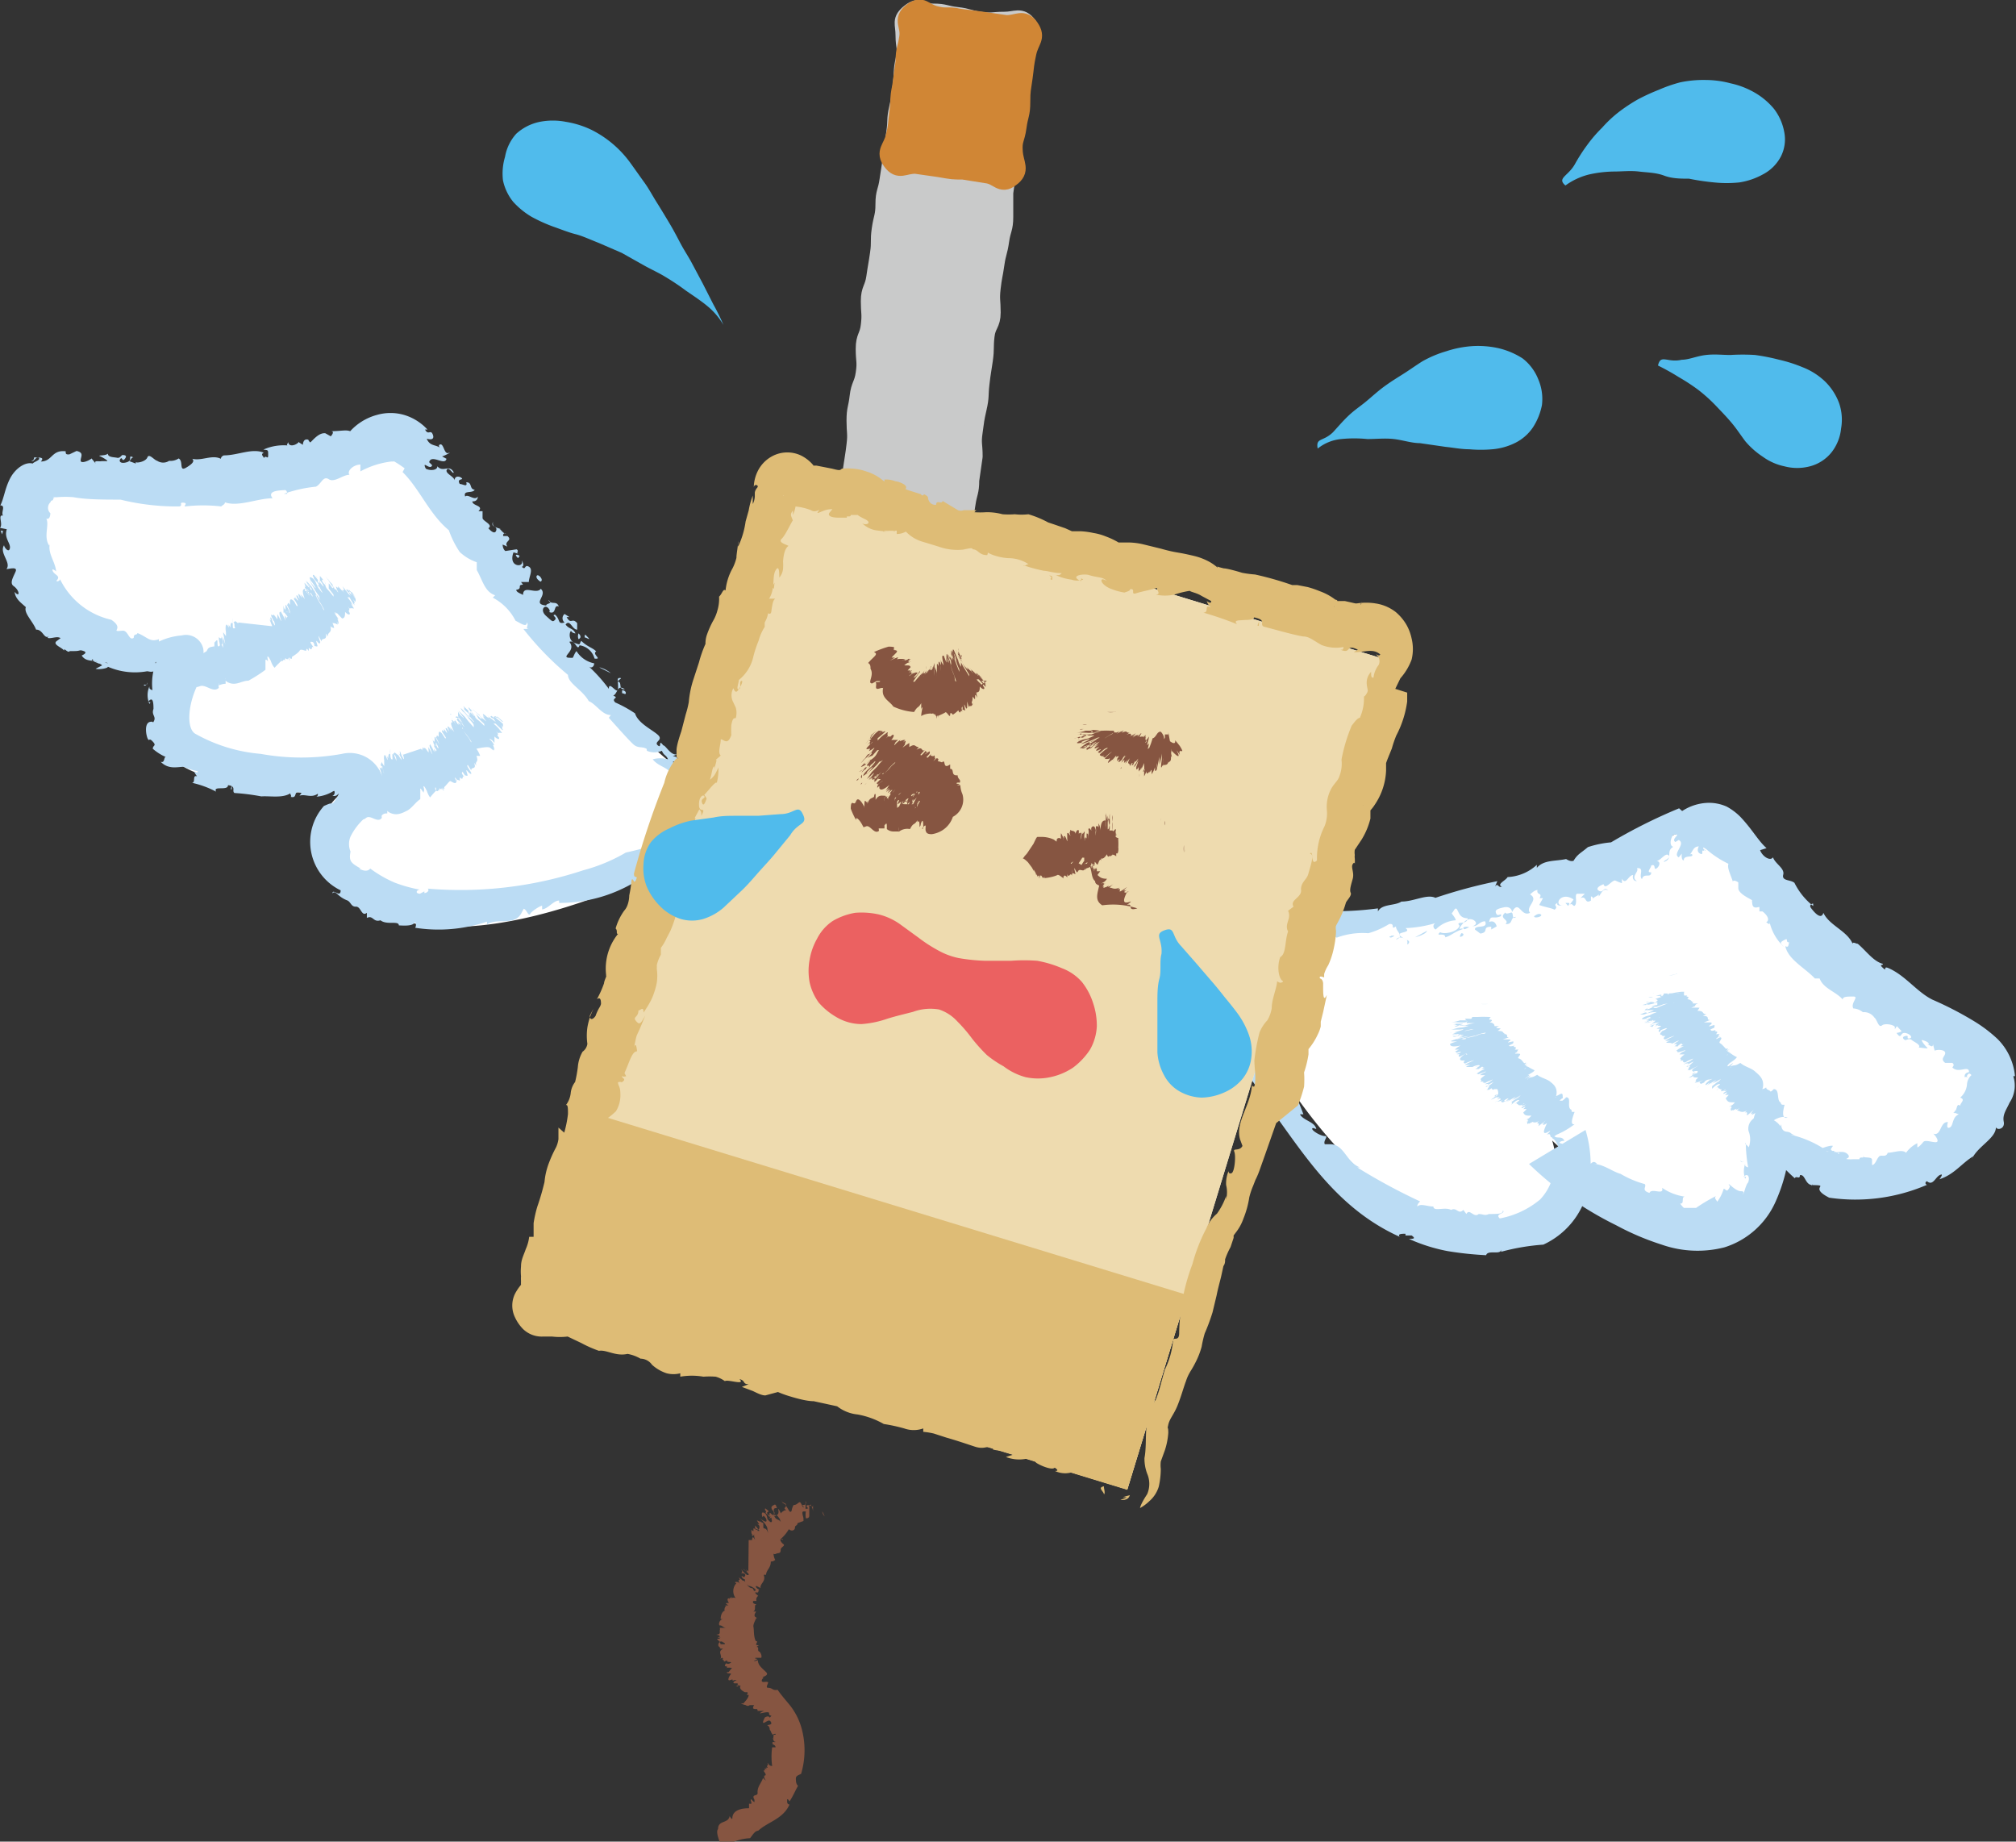 <svg xmlns="http://www.w3.org/2000/svg" viewBox="0 0 59.24 54.11"><rect x="0" y="0" width="59.24" height="54.11" fill="#333333" stroke="none"/><defs><style>.cls-1{fill:#c9caca;}.cls-2,.cls-4{fill:none;stroke-linecap:round;stroke-linejoin:round;stroke-width:0.55px;}.cls-2{stroke:#c9caca;}.cls-3{fill:#d08635;}.cls-4{stroke:#d08635;}.cls-5{fill:#fff;}.cls-6{fill:#bbdcf4;}.cls-7{fill:#865541;}.cls-8{fill:#fbf2df;}.cls-9{fill:#eedbaf;}.cls-10{fill:#debc76;}.cls-11{fill:#50bbec;}.cls-12{fill:#eb6161;}</style></defs><g id="レイヤー_2" data-name="レイヤー 2"><g id="レイアウト"><path class="cls-1" d="M28,17.67c-.27.22-.32,0-.66-.06s-.34-.09-.69-.13-.36,0-.71,0-.34-.11-.68-.15-.49.22-.7-.06,0-.35.06-.7,0-.36.07-.71.11-.34.16-.7.05-.35.1-.7.05-.35.1-.7.06-.35.1-.69,0-.36,0-.71.05-.35.09-.7.13-.34.18-.69,0-.36,0-.72.11-.34.15-.69,0-.36,0-.71.11-.35.16-.7.06-.35.11-.7,0-.36.05-.71S26,6.36,26,6s.07-.35.12-.71.06-.35.1-.7l.1-.71c.05-.35,0-.35.08-.7s.06-.35.11-.71,0-.35.08-.71,0-.36,0-.72-.12-.44.16-.66.32,0,.67,0,.34.06.69.1.34.09.69.14.36,0,.71,0,.48-.15.69.13-.05.35-.1.71,0,.35-.05.71-.13.33-.18.69,0,.35-.08.7,0,.36-.06.71-.09.34-.13.69l-.1.7c0,.35,0,.36,0,.71s-.07.35-.12.7-.09.34-.14.69-.07.35-.11.7,0,.37,0,.72-.14.34-.18.69,0,.36-.05.71-.06.35-.1.7,0,.36-.08.71-.07.35-.12.7,0,.36,0,.72l-.1.7c0,.35-.06.35-.11.7s-.09.35-.14.7,0,.36-.05.72-.19.35-.17.71S28.27,17.45,28,17.67Z"/><path class="cls-2" d="M28,17.67c-.27.22-.32,0-.66-.06s-.34-.09-.69-.13-.36,0-.71,0-.34-.11-.68-.15-.49.22-.7-.06,0-.35.06-.7,0-.36.07-.71.11-.34.16-.7.05-.35.1-.7.05-.35.1-.7.06-.35.1-.69,0-.36,0-.71.05-.35.09-.7.13-.34.18-.69,0-.36,0-.72.11-.34.15-.69,0-.36,0-.71.11-.35.16-.7.06-.35.11-.7,0-.36.05-.71S26,6.36,26,6s.07-.35.12-.71.06-.35.1-.7l.1-.71c.05-.35,0-.35.08-.7s.06-.35.11-.71,0-.35.08-.71,0-.36,0-.72-.12-.44.16-.66.32,0,.67,0,.34.06.69.1.34.09.69.14.36,0,.71,0,.48-.15.69.13-.05.35-.1.71,0,.35-.05.71-.13.33-.18.69,0,.35-.08.7,0,.36-.06.71-.09.34-.13.69l-.1.7c0,.35,0,.36,0,.71s-.07.35-.12.7-.09.34-.14.69-.07.35-.11.7,0,.37,0,.72-.14.34-.18.69,0,.36-.05.71-.06.35-.1.7,0,.36-.08.71-.07.35-.12.7,0,.36,0,.72l-.1.7c0,.35-.06.35-.11.7s-.09.35-.14.7,0,.36-.05.72-.19.35-.17.71S28.27,17.45,28,17.67Z"/><path class="cls-3" d="M29.69,5.22c-.27.22-.35-.07-.7-.11L28.3,5C28,5,28,5,27.6,4.93l-.7-.1c-.35,0-.48.19-.69-.09s0-.36.09-.72.06-.37.11-.73,0-.37.08-.74l.1-.73c0-.37.06-.37.11-.73s-.19-.5.1-.73.33,0,.68.09.35,0,.7.08l.69.09.7.1c.35,0,.49-.19.69.1s0,.36-.08.73-.06.36-.11.72S30,2.64,30,3s-.06.36-.11.73-.14.37-.11.74S30,5,29.69,5.22Z"/><path class="cls-4" d="M29.69,5.22c-.27.22-.35-.07-.7-.11L28.3,5C28,5,28,5,27.6,4.93l-.7-.1c-.35,0-.48.19-.69-.09s0-.36.09-.72.06-.37.11-.73,0-.37.08-.74l.1-.73c0-.37.06-.37.11-.73s-.19-.5.1-.73.33,0,.68.09.35,0,.7.08l.69.09.7.1c.35,0,.49-.19.69.1s0,.36-.08.73-.06.36-.11.72S30,2.64,30,3s-.06.36-.11.73-.14.37-.11.74S30,5,29.69,5.22Z"/><path class="cls-5" d="M21.24,23.62a29.42,29.42,0,0,1-5.62-5.43c-2.92-3.59-3.27-5.19-4-5.29S9,14,5.91,14.1s-4.49-.75-5.09.15-.55,5.29,4.44,5.09c0,0-1.8,2.56.6,3.4a8.69,8.69,0,0,0,4.3.45s-2.55,1.91.95,3.6,9.81-2,9.81-2Z"/><path class="cls-6" d="M21,23.74c.1.06.09,0,.08,0s0,0,0,0l0,0,0,0s0,0,0-.06,0,.15,0,.11S21,23.78,21,23.74Z"/><path class="cls-6" d="M20.88,24.31a1.08,1.08,0,0,1,0,.51v0c-.48.35-1.15.49-1.6.89-.08,0-.06-.18-.23-.06a4.32,4.32,0,0,1-2.62.88l0-.07c-.17,0-.32.24-.5.26,0,0,0-.06,0-.1s-.3.14-.35.23-.1-.12-.19-.15l-.08.15c-.22.36-.68.11-1,.31,0,0,0-.06,0-.08a4.47,4.47,0,0,1-2.11.18.17.17,0,0,0,0-.17c-.06.12-.28.11-.48.1,0-.15-.35,0-.54-.15l0,0c-.22.07-.21-.16-.4-.07l0-.15c-.16.13-.17-.2-.33-.18l0,0c-.14,0-.14-.15-.26-.19v0c-.28-.11-.33-.31-.42-.2,0-.16.24.15.24-.09a1.58,1.58,0,0,1-.49-2.48c.12-.05.17-.08.23-.07s.22-.27.23-.38.1,0,.13,0c-.17,0-.15.2-.35.15.07,0,.09-.1.06-.15a1.12,1.12,0,0,1-.54.18s.07,0,.06-.09c-.2.14-.37,0-.54.06l.06-.08c-.28-.11-.08.18-.33.11.06,0,0-.06,0-.1-.23.15-.61.07-.85.09a0,0,0,0,0,0,0,6.31,6.31,0,0,0-.79-.1c-.09-.06.07-.2-.19-.23,0,.18-.45,0-.35.19a2.83,2.83,0,0,0-.71-.26c.12,0,0-.24.15-.19a.75.75,0,0,1-.09-.15s.12.08.11,0a1.79,1.79,0,0,1-.41-.13c-.18,0-.45.09-.68-.15.14.06.08-.18.17-.13A1.46,1.46,0,0,1,4.49,22c0-.11.12-.08,0-.21s-.09,0-.14-.07-.13-.47.06-.51,0,.16.1,0-.07-.19,0-.38h0c0-.11,0-.36-.12-.25s.1,0,0,.1a.64.64,0,0,1,0-.51c0,.07,0,.07.09.11a1.71,1.71,0,0,1,.11-.83c-.08,0,.08.16,0,.18a1.92,1.92,0,0,0,.29-.55l.35.64a.7.7,0,0,1-.43,0c.05,0,0,.11,0,.09-.18,0-.16-.13-.27-.09s-.14,0-.26,0,0,0,.07,0a2,2,0,0,1-1.17-.13c0,.05-.27.09-.36.06L3,19.55c-.06-.08-.29-.08-.27-.18-.22.07.72.12.45.14,0-.11-.39.06-.29-.06-.17-.06-.37,0-.49-.19,0,0,.2-.08.06-.13s-.08,0-.28,0l-.13,0c-.06.08-.18-.14-.17,0,0-.09-.35-.18-.22-.29l.12-.09c-.09-.06-.22,0-.33,0s0-.06,0-.07c-.15.14-.18-.19-.39-.18-.09-.24-.37-.49-.3-.66-.14-.13-.31-.24-.33-.45,0,0,.06.08.1.07s0-.15-.13-.24,0-.28.06-.43-.19-.07-.27-.07c.15-.19-.22-.47-.07-.7,0,.06.14.24.17.09s-.18-.3-.09-.56L0,15.51c.1-.11-.08-.4.09-.36-.07-.09.09-.3-.08-.3.11-.22.13-.48.28-.78s.45-.51.67-.45c.05-.06.24-.1.18-.17s-.15.14-.22.1A.1.1,0,0,0,1,13.44c.19,0,.31,0,.2.12.34,0,.31-.35.73-.3,0,.07,0,.1.11.09l.21-.1c.23.05.12.17.12.28s.26,0,.32-.06l.13.16c-.09-.12.1-.06.16-.08l-.06,0s.15,0,.22,0-.14-.12-.21-.15.16,0,.24-.07c0,.11.18.1.27.12s.13-.08.16-.08.16,0,.07.11-.07-.07-.13,0,0,.16.19.1,0-.23.19-.14c-.06,0-.07.07-.12.11l.19.07,0-.1s0,0,0,.05.29,0,.34-.13.2.08.29.1h0a.32.32,0,0,0,.35,0v0a.43.43,0,0,0,.28-.07c.15.08,0,.4.22.27s.24-.2.18-.26c.28.07.58-.13.84,0,0,0,0-.07.09-.1.41,0,.82-.22,1.17-.08-.11.06,0,.1,0,.16.07-.11.13.07.13-.09s0-.14-.14-.16a1.45,1.45,0,0,1,.73-.12c-.08,0,0-.07,0-.11,0,.15.2.13.32,0V13l.11.07s0-.2.16-.15a.16.16,0,0,0,.06.08c.12-.12.27-.29.44-.27l.16.09s.14-.15,0-.15c.28,0,.45-.05.57,0a1.64,1.64,0,0,1,.79-.48,1.44,1.44,0,0,1,.79,0,1.52,1.52,0,0,1,.69.43l-.07,0c.09.18.16,0,.22.13s0,.19-.17.14c.09.23.28.17.39.27s-.11-.06,0-.1.12.3.25.25-.13.09-.19.1l.13.07c-.05.22-.44-.15-.51.1l.09.09c-.06.17-.31-.17-.19.1.13.07.35.05.34-.07.18.2.34-.07.48.17,0,.11-.14-.18-.2-.07s.2.19.23.31c0-.14.15-.12.21-.06s-.16,0-.06.17c.09,0,.24.11.19-.05.19,0,.08.2.25.22-.07.12-.35,0-.28.2.08-.09.28.14.37,0,0,.09-.06.15-.16.14,0,.14.35.12.18.29l.12,0s0,.11,0,.2.33.2.17.3c0,0,.18.22.23.07s-.18-.09-.09-.26c-.05.17.14.17.23.22l-.05,0c.06,0,.11.14.2.12a.06.06,0,0,0-.08.08l.12,0c.17.14-.12.15,0,.31L14.77,16s0,.13.08.19l.33-.05c.1.06-.06.11.09.14l-.18-.05s-.08.18,0,.3.3.1.24-.06c.05.06.07.19,0,.18.13.13.07-.08.21,0s0,.3,0,.45l-.23,0,.06.08c-.19,0,0,.12-.2.15,0,.07.13.11.2.15,0-.31.39,0,.52-.18.22.19-.28.45.16.49,0-.07.23-.05.06-.16.1.16.24,0,.31.19-.17-.07-.05.26-.29.16.06,0,0-.13-.08-.15s-.17.12,0,.27.19.19.26.11-.12-.13,0-.15c.17.15.06.29.28.23a.16.16,0,0,1,0-.25l.14.09-.08,0c.13.24.16,0,.31.18l0,.19c-.15,0-.21-.32-.34-.15.1.14.22.1.29.26,0,0-.08,0-.12-.06s-.14.29.15.36c.13.05.08,0,.14-.08.2.19.32.19.44.31-.14.08.2.24-.05.21a.53.53,0,0,0-.44-.39c-.07.2-.12-.18-.3-.1.14.17,0,.29-.07.39s.11.07.15.08.05-.11.13-.2a.79.79,0,0,0,.52.36c0,.1-.09.16-.16.09a4.57,4.57,0,0,1,.59.66c0-.26.25.19.27,0s-.06-.32.05-.32-.06.06-.06.11c.15,0,0,.25.21.22-.23-.15-.2.12-.34.19.2.08-.08.06.06.2a3.68,3.68,0,0,1,.58.32c.09.29.49.47.67.63s-.13.2,0,.31,0-.21.16,0h0c.08,0,.25.37.46.24l-.18.08s.09,0,.13.05,0,.12-.12.1c0,.19.25.19.38.28v-.14c.26.11.33.3.56.44l-.07.07.16.05c-.09.06,0,.2.1.18l-.48-.05c0-.12.18,0,.18-.15s-.19-.23-.29-.18c.07.07.09,0,.17.07-.07.13-.18,0-.29.07s.07.1.1.07a.53.53,0,0,1-.33-.16c.12,0,0-.11.07-.11-.09.09-.23,0-.36-.14s-.35-.17-.5-.36a.85.85,0,0,1,.45,0c-.06-.14-.12-.1-.18-.25a.55.55,0,0,1-.44,0L19,22c-.16-.08-.25,0-.4-.14s-.52-.56-.71-.77l.06-.08c-.26,0-.43-.32-.65-.41-.18-.33-.61-.52-.61-.77a8.81,8.81,0,0,1-1.31-1.35h.18c-.16,0,0-.11-.08-.19,0,.17-.21,0-.33-.05a1.57,1.57,0,0,0-.67-.68l.07-.07c-.31-.1-.37-.45-.54-.74,0-.05,0-.15,0-.23a1.41,1.41,0,0,1-.5-.3,2.74,2.74,0,0,1-.32-.64c-.58-.48-.86-1.22-1.36-1.71l.06-.11a3.2,3.2,0,0,0-.32-.21s0-.09,0-.09c0,.17,0,.08,0,.1h-.07a2.54,2.54,0,0,0-.91.29v-.2c-.2,0-.41.19-.32.3-.2,0-.44.24-.61.13s-.22.15-.38.22a4,4,0,0,0-.94.21h.1s0-.12-.08-.11-.54,0-.35.24c-.44,0-1,.26-1.4.12,0,.06-.07.08-.11.12a4.6,4.6,0,0,0-1.06,0c-.06,0,.1-.1-.05-.11s0,.08-.12.11a6.9,6.9,0,0,1-1.73-.2c-.47,0-1,0-1.37-.07a2.73,2.73,0,0,0-.5,0c-.11,0-.09,0-.11,0l0,0s.06,0,0,0c.09.07,0,0,0,.06s-.05,0-.08.09a.22.22,0,0,0,0,.32s0,.2-.12.16c.1.18-.1.55.1.81,0,0,0,0,0-.07-.05.31.16.51.19.81,0,0-.06-.06-.11-.06,0,.16.28.17.12.33,0,.05.12,0,.1-.05a2.22,2.22,0,0,0,1.51,1.2c.42.28-.09.36.34.32,0,.05,0-.07,0,0,.16,0,.18.31.32.21,0-.14.09-.06.11-.14.3.12.36.28.63.18l0,.07a1.92,1.92,0,0,1,.67-.18.52.52,0,0,1,.63.38.55.55,0,0,1,0,.22l-.08.43a.54.54,0,0,0,0,.26c-.39.69-.42,1.45-.15,1.6a4.7,4.7,0,0,0,1.92.59,6.67,6.67,0,0,0,2.39,0A1,1,0,0,1,10.76,24h0a1.79,1.79,0,0,0-.46.58.57.57,0,0,0,0,.44c-.05.28,0,.33.3.5,0,0-.05,0-.05,0s.22.14.33,0a3.55,3.55,0,0,0,.71.41,4.11,4.11,0,0,0,.75.21c-.09,0-.16.11,0,.12l.13-.07v.05c.07,0,.16-.07.1-.13a11.5,11.5,0,0,0,4.57-.54,5,5,0,0,0,1.25-.52,10.26,10.26,0,0,0,2.32-.81l-.29.37c.09-.28.18-.54.3-.82C20.63,23.85,20.93,23.82,20.88,24.31Z"/><path class="cls-6" d="M20.76,23.6c0-.09-.09-.21.07-.22C20.8,23.44,20.81,23.56,20.76,23.6Z"/><path class="cls-6" d="M18.28,20.37s0-.06,0-.08.11,0,.11.07S18.32,20.36,18.28,20.37Z"/><path class="cls-6" d="M17.61,19.61c.06,0,.24.08.34.17Z"/><path class="cls-6" d="M17.18,18.73c0-.1,0-.11.1,0S17.22,18.72,17.18,18.73Z"/><path class="cls-6" d="M17,18.78a.23.23,0,0,1,0-.17S17.13,18.72,17,18.78Z"/><path class="cls-6" d="M15.88,17.09s-.15-.09-.11-.17S16,17.05,15.88,17.09Z"/><path class="cls-6" d="M15.22,16.4s0,0-.05-.06.07-.05.1,0Z"/><polygon class="cls-6" points="0.06 15.7 0.02 15.59 0.09 15.6 0.06 15.7"/><path class="cls-6" d="M4.33,20.05c0,.12-.08.05-.1.07S4.3,20.19,4.33,20.05Z"/><polygon class="cls-6" points="6.81 23.19 6.78 23.19 6.82 23.05 6.81 23.19"/><path class="cls-6" d="M10.47,17.48s-.09-.07,0,0S10.51,17.51,10.47,17.48Z"/><path class="cls-6" d="M5.34,19.51c0-.36.16,0,.21-.25,0,0,0,.2,0,.15,0-.28.16-.13.28.07v.06s0-.15,0-.12a.41.41,0,0,0,0,.1c0-.11,0-.06,0-.14l0,.17v-.12c0-.3.07,0,.08-.15a.22.22,0,0,1,0,.08c0-.19.11-.17.17-.24a.55.55,0,0,0,0,.17.39.39,0,0,1,0-.2c0,.14,0-.12,0-.05v0c0-.15,0,.07,0-.1l0,.11c0-.19,0,.09,0,0v0s0,0,0,0v0c0-.06,0,0,0-.11,0,.12,0,.06,0,.23,0-.17.14-.16.22-.18a.69.69,0,0,1,0,.13s0,0,0-.11a.41.41,0,0,0,0,.08c0,.05,0-.17,0-.11a.78.78,0,0,0,0,.14.2.2,0,0,1,0-.14.18.18,0,0,0,0,.09c0-.13,0,0,0-.07l0,.09c0,.09,0-.18,0-.13a.44.44,0,0,0,0,.1c0-.16,0-.12,0-.18v0s0,0,.06-.06,0,.2.07.17,0-.09,0-.27c0,0,.08.08.08,0s.07.21,0,.22l.05.1c0,.07,0,0,0,.06s0-.08,0-.05a1.19,1.19,0,0,1,0-.33,1.42,1.42,0,0,0,.06.21l-.06-.33s0,.13,0,.09a.61.61,0,0,1,0-.11s0,0,.08.11,0,0,0,.09,0-.06,0-.07v0s0-.08,0-.16,0,.09,0,.05,0-.13,0-.13a1,1,0,0,0,0,.11.68.68,0,0,1,0-.24c0-.08,0,.14,0,.1s0-.17.08,0a.94.94,0,0,0,0-.09s.06.12.05.07,0,0,0,0,0,0,0,0,0-.18.07-.1a.9.9,0,0,1,0-.16l0,.1c0,.06,0,0,0,.07,0-.12,0,.13,0,0,0,.08,0-.17,0,0s0-.12,0,0,0,.14.05.13,0,0,0-.09v0c0-.09,0,0,0-.09,0,.07,0-.06.07.1l0,.12s0-.13-.06-.19l0,.05c-.08-.19,0,0,0-.14,0,.06,0,0,.1.1,0-.06,0-.13,0-.1s0,0,0,.07,0,0,0,0L8,18.4l-.09-.23c.09.19,0-.13.07,0a.42.42,0,0,0,.06.15c.09.18,0-.15,0-.07l-.07-.15c0,.09,0-.11,0,.05,0-.06,0,.05,0-.1.09.11,0-.12.18.15,0,0,0,0,0-.09s0,.07,0,0l0-.07s0,0,.09.17-.1-.27,0-.22,0,.08,0,.07l0-.11s.08.13.13.24,0,0,0-.11l.08.13c-.06-.09,0-.07,0-.09v0c0,.05,0,0,0,0s-.06-.09-.08-.1a.44.44,0,0,0,0-.1c0,.1,0,.07.06.07s0-.09,0-.09,0,0,.05.08,0-.05,0,0,.07.13,0,.05-.1-.2-.05-.14l0,.11.05,0L8.33,18l0,0c0-.1,0,0,0-.15s0,.06.06.06h0c0,.05,0,0,0-.06v0s0,0,0-.07.19.35.14.22a1,1,0,0,0-.1-.23c.05,0,0-.12.09,0,0,0,0-.06,0-.09s0-.14.13,0a.7.7,0,0,0,.08.14c0-.08.06.08,0-.06a.57.57,0,0,0-.09-.15c0-.05,0-.07.08,0a.2.2,0,0,1-.05-.09c.07.14.1.15.08.09l0-.08,0,.08s-.09-.17,0-.1l.05.09c0-.08-.08-.19,0-.13l.08.1a.3.3,0,0,0-.06-.11.51.51,0,0,1,.14.15c-.1-.26-.06-.3,0-.31l0,.06c.05.05,0-.1,0-.07s.08.12.11.19,0-.11,0-.14,0,.05,0-.05.06.05,0-.07l.11.18,0-.06c.1.12.13.25.24.41v0c.08.11.06.15.11.18a1.47,1.47,0,0,0-.16-.28c0-.05-.17-.28-.14-.29s0,0,.06.12,0-.06,0,0A1.25,1.25,0,0,1,9,17.36c0,.05.07.11.09.12a.85.85,0,0,0-.1-.17c-.09-.15,0,0,0-.09.07.1.14.25.19.3s-.07-.15-.18-.3a1.56,1.56,0,0,1,.12.17c0,.06-.1-.2,0,0L9,17.29l.08.1s-.06-.15,0,0c0,0,0,0-.06-.12s0,.08-.07-.06c.09.12,0,0,0-.07l0,.06s0,0,0-.08l.06.09L9,17.11c0-.05.11.16.11.12l0,.08s.06.07.05,0l-.16-.25s.07.09,0,0l0,.11s.1.13.11.12a.71.71,0,0,0-.12-.2s.05,0,.08.1-.06-.09-.08-.14l.17.19.08.14h0c.07.12.07.08.14.2s0,0,0-.06c-.14-.18-.16-.27-.28-.44s.3.4.14.13c0,0-.12-.18-.09-.12s-.12-.18,0-.12.13.16.19.28c0-.06,0,0,0,0s.12.17.13.16,0,0-.06-.12,0,0-.07-.08.1.09,0-.08c0,0-.08-.08-.12-.14l0-.05,0,.07c.05,0-.08-.12,0-.12l.1.12c.08.11-.06,0,.07.14,0,0,0-.09,0-.05l0,0s.18.23.1.08a.77.77,0,0,0-.09-.13s0-.1,0-.12,0,0,.12.13c-.06-.07-.09,0,0,.09s0,0,.08.14a2.91,2.91,0,0,1,.2.24s0,0,0-.06l-.14-.18s0-.05,0-.15a.77.77,0,0,1,.11.15s0-.05.07,0c-.13-.13,0-.05-.11-.16a1.31,1.31,0,0,1-.17-.2l.08.1c-.06-.09.11.12,0,0a1.38,1.38,0,0,0,.22.3c0-.07.06.09.08.07a.68.68,0,0,1-.07-.17c.11.09.05,0,.07,0a1.73,1.73,0,0,0,.18.19s-.12-.13-.06-.08l0,0s.1.06,0-.12l.11.14s0,0,0,0l.09.11c.09.09,0,0,0-.05l-.08-.07c0-.08.05,0,0-.05l.07.07,0-.05c.06.08.12.12.07.05l.14.21s-.08-.1-.15-.17-.06,0,0,.05,0,0,0-.05a1.26,1.26,0,0,1,.14.19s0,0,0,0,0,.07,0,.08-.07-.06-.09-.09.09.13.06.12,0,.09,0,.08a2.42,2.42,0,0,1-.15-.24s0,0-.06,0a1.39,1.39,0,0,1,.17.25l-.06-.07c0,.05.1.15.07.15a.2.2,0,0,0-.12,0l-.06-.08c.12.17,0,.1.05.18s0,.12-.12,0c0,.09,0,.19-.09.19L9.89,18c0,.09-.05-.06-.05,0s.07.12.11.2c-.08-.07,0,0,0,.14l-.06-.08c.08.16,0,.05-.08.05s-.08-.1-.08-.09a.88.88,0,0,1,.09.23s-.06,0-.11-.05c.05.22-.08.15-.08.3l-.06-.09c.06.24-.13.1-.12.24l-.09-.17s0,.06.05.18c0,0,0,.1-.08,0s0,.09,0,.12-.08,0-.09,0h0s0-.11-.07-.12-.07,0,.05.17c-.1-.09,0,.14-.15,0a.26.26,0,0,1,0,.1S9,19,9,19.11,9,19,9,19s0,.07,0,.11-.16-.06-.19,0-.15.14-.23.19v0c0,.18-.14-.13-.06.12,0,0,0,0-.06-.09,0,.12-.11-.08-.08.08v0c-.07-.08-.05.06-.12,0a.15.15,0,0,0,0-.08c0-.07.05.19,0,0,0,0,0,.11,0,.1s-.13.12-.19.19c-.11-.1-.14-.35-.12-.18,0,0,0,.08,0,0s-.11-.22-.09-.11,0,.08.05.15-.11-.18-.11-.07l0-.07c0,.2,0,.11,0,.34A4.29,4.29,0,0,1,7.3,20c-.19,0-.34.14-.55.07s-.09-.17-.12-.08a.17.17,0,0,0,0-.07c0,.15,0,0,0,.17a.49.49,0,0,0-.2.05s0-.14,0-.13v.05a.39.39,0,0,0,0,.15c-.16.16-.38-.11-.55-.05s-.1,0-.14,0c-.16-.19-.28-.34-.41-.19A2.43,2.43,0,0,1,5.34,19.51Z"/><path class="cls-6" d="M10.46,17.52c-.06-.06-.09-.08-.16-.16Z"/><path class="cls-6" d="M9.67,17.16l0,0s0-.06,0,0A.27.27,0,0,0,9.67,17.16Z"/><path class="cls-6" d="M9.57,17.17c0-.05-.06-.1-.05-.12Z"/><path class="cls-6" d="M9.34,17s-.06-.07-.05-.07Z"/><path class="cls-6" d="M9.42,17.13l-.05-.06C9.4,17.12,9.36,17,9.42,17.13Z"/><path class="cls-6" d="M9.16,17.07s0,.06,0,0S9.11,17,9.16,17.07Z"/><path class="cls-6" d="M9.16,17.2s0,0,0,0a.28.28,0,0,1,0-.08Z"/><polygon class="cls-6" points="7.94 18.18 7.94 18.14 7.96 18.2 7.94 18.18"/><path class="cls-6" d="M7.3,18.42s0-.05,0-.06S7.3,18.44,7.3,18.42Z"/><polygon class="cls-6" points="7.04 18.86 7.04 18.86 7.08 18.99 7.04 18.86"/><path class="cls-6" d="M14.51,21.33s-.11,0,0,0S14.55,21.34,14.51,21.33Z"/><path class="cls-6" d="M10.24,23.35c0-.36.13,0,.15-.25,0,0,0,.19,0,.14,0-.28.13-.14.24.06v.05s0-.14,0-.12,0,.05,0,.1c0-.11,0,0,0-.13l0,.17,0-.13c0-.29.06,0,.06-.15a.19.19,0,0,0,0,.08c0-.19.08-.17.12-.25l0,.18a.34.34,0,0,1,0-.2c0,.13,0-.13,0-.06v0c0-.14,0,.08,0-.09l0,.1c0-.18,0,.09,0,0v0c0-.05,0,0,0,0v0c0-.05.05.05,0-.1,0,.12,0,.06.05.23,0-.17.11-.16.18-.18a.31.31,0,0,1,.05.12s0,0,0-.11,0,.08,0,.08,0-.16,0-.1a1,1,0,0,0,0,.14.29.29,0,0,1,0-.14.45.45,0,0,1,0,.08c0-.13,0,0,0-.06l0,.08c0,.1-.05-.17,0-.12a.44.44,0,0,0,0,.1c0-.16,0-.12,0-.18v0s.05,0,.05-.06.06.21.07.17,0-.08-.06-.26c0,0,.07.08.07,0s.07.2.06.22l0,.1c0,.06,0,0,0,.06s0-.08,0-.06a2.07,2.07,0,0,1-.06-.32c0,.07.07.18.07.21l-.08-.33s.05.13,0,.09,0-.07,0-.11,0,0,.08.11,0,0,0,.09,0-.06,0-.07v0s0-.08,0-.16,0,.1,0,.05,0-.12,0-.13a.3.3,0,0,0,0,.11.82.82,0,0,1,0-.23c0-.08,0,.14,0,.1s0-.17.07,0,0-.11,0-.09.06.12.05.08,0,0,0,0,0,0,0,0,0-.17.06-.09a.45.45,0,0,1,0-.16l0,.1c0,.06,0,0,0,.07,0-.13,0,.12,0,0,0,.08,0-.17,0,0,0,0,0-.12,0,0s.05.15.06.13,0-.05,0-.08v0c0-.09,0,0,0-.09,0,.07,0-.06.07.1l.05.12s0-.13-.06-.19l0,.05c-.08-.19,0,0,0-.14,0,.06,0,0,.1.11,0-.06,0-.14,0-.1l0,.07c0,.05,0,0,0,0a1.5,1.5,0,0,0,.11.17c0-.06-.07-.16-.09-.22.09.18,0-.14.06,0a.53.53,0,0,0,.06.14c.09.18,0-.15,0-.07L12.37,22c.05.09,0-.1.05.06,0-.06,0,0,0-.11.08.12,0-.1.17.16a.19.19,0,0,0,0-.09c0-.08,0,.07,0,0l0-.07s0,0,.09.17-.1-.26-.05-.22,0,.09,0,.08l0-.12a1.16,1.16,0,0,1,.13.24s0,0,0-.1l.07.13c-.05-.09,0-.07,0-.09v0c0,.05,0,0,0,0l-.07-.1,0-.1c.06.11.05.07.07.08s0-.1,0-.1,0,0,0,.08,0-.05,0,0,.07.13.05.06-.11-.2-.07-.14l0,.1,0,.05-.05-.09,0,0c-.05-.1,0,0-.05-.15s0,.06.06.06h0s0,0,0-.06v0s0,0,0-.07.2.34.14.22a.89.89,0,0,0-.11-.23c.05.05,0-.1.09,0,0,0,0-.05,0-.08s0-.14.11,0l.09.14c0-.09.06.07,0-.06l-.1-.15c0-.05,0-.07.06,0a.25.25,0,0,1,0-.08c.08.12.1.14.08.08l-.05-.07.06.07s-.1-.16,0-.09l.05.08c0-.07-.09-.18,0-.13l.08.11a.38.38,0,0,0-.07-.11.7.7,0,0,1,.15.15c-.13-.25-.1-.29-.06-.29l0,0c.05.05-.06-.1,0-.06s.09.11.13.18-.06-.11-.07-.14,0,.05,0,0,.06,0,0-.07l.12.17,0-.06c.11.12.15.25.27.4v0c.09.11.07.15.12.17a1.7,1.7,0,0,0-.18-.26s-.19-.27-.16-.27,0,0,.06.11,0-.06,0,0a1.1,1.1,0,0,1-.12-.17s.07.1.09.1-.07-.11-.11-.15,0,0,0-.08c.08.09.16.23.21.27a2.26,2.26,0,0,0-.2-.27.8.8,0,0,1,.13.16c0,.05-.12-.19,0,0l-.07-.1.09.1s-.09-.15,0,0c0,0,0,0-.08-.12s0,.08-.06-.05c.09.11,0,0,0-.06l0,0s0,0,0-.08l.07.09-.07-.09c0-.05.13.15.12.11l.05.07s.06.06,0,0l-.19-.23s.08.08,0,0l.07.1s.11.12.12.11a1.19,1.19,0,0,0-.15-.18l.09.09s-.07-.08-.1-.13l.19.18.1.13h0l.16.18s0,0,0-.06-.19-.24-.33-.39.34.36.14.11c0,0-.14-.16-.11-.11s-.13-.15-.06-.1a3.21,3.21,0,0,1,.22.25c-.05-.06,0,0,0,0s.14.15.15.14,0,0-.08-.1,0,0-.08-.08.11.09,0-.07c0,0-.08-.06-.13-.12l0-.05.05.06s-.09-.1-.07-.1l.12.11c.09.1-.06,0,.09.13,0,0-.06-.09,0-.05l0,0s.21.21.11.08-.06-.06-.11-.12-.06-.09-.06-.11,0,0,.13.12c-.07-.06-.08,0,0,.08s0,0,.1.13a1.48,1.48,0,0,1,.23.21s0,0,0-.06l-.17-.16s0,0-.07-.13l.13.13s0,0,.05,0c-.14-.12,0-.05-.14-.15l-.19-.16.09.08c-.07-.08.12.1,0,0,0,0,.17.15.27.25-.05-.06.08.07.09.06a.63.63,0,0,1-.1-.15c.11.08,0,0,0-.05s.19.15.22.16-.14-.1-.07-.07l0,0s.11.05-.07-.1l.13.11s0,0,0,0l.12.09c.11.07,0,0,0-.05l-.09-.05c-.05-.07,0,0,0-.05l.09.06,0-.05c.08.06.14.09.08,0l.19.17c-.06,0-.1-.08-.19-.14s-.06,0,0,.05,0,0,0,0a1.75,1.75,0,0,1,.18.15s0,0,0,0,0,.07,0,.08-.08-.05-.11-.08.13.11.09.11.05.08,0,.07l-.2-.19c-.05,0,0,0-.06,0a1.38,1.38,0,0,1,.21.21l-.07-.06s.14.13.1.13a.13.13,0,0,0-.1,0l-.07-.06c.14.14,0,.08.07.16s0,.11-.11,0c0,.09,0,.17,0,.19l-.09-.11c.06.08-.06-.05-.05,0a.73.73,0,0,1,.14.18c-.09-.06,0,.05,0,.14l-.06-.07c.1.15,0,.05-.07,0S14,22,14,22a.86.86,0,0,1,.11.21s-.06,0-.11,0c.08.21-.06.14,0,.29l-.07-.09c.09.23-.1.1-.08.23l-.1-.16c-.05,0,0,.07.07.18s0,.1-.08,0,0,.09,0,.12-.07,0-.08,0h0l-.07-.11c0,.05-.07,0,.06.17-.1-.1,0,.13-.14,0a.93.93,0,0,1,0,.1s-.12-.07-.09,0,0-.09-.06-.09l.05.1c0,.13-.15,0-.18,0s-.12.13-.18.18l0,0c.05.17-.14-.13,0,.11a.18.18,0,0,1-.07-.09c0,.12-.1-.08-.06.08v0c-.07-.08,0,.06-.11,0a.15.15,0,0,0,0-.08c-.05-.07,0,.19,0,0,0,0,0,.1,0,.09s-.11.11-.17.19c-.09-.1-.13-.34-.11-.18,0,0,0,.08,0,0s-.11-.22-.08-.11,0,.07,0,.15c-.06-.07-.11-.18-.1-.08l0-.06c0,.19,0,.1,0,.33-.14.09-.25.27-.39.34s-.29.15-.48.07-.08-.17-.1-.08l0-.07c0,.15,0,0,0,.16-.06,0-.11,0-.16.06s0-.14,0-.13v.06a.42.42,0,0,0,0,.14c-.12.17-.33-.1-.46,0s-.09,0-.12,0c-.15-.18-.27-.32-.35-.16A2.31,2.31,0,0,1,10.24,23.35Z"/><path class="cls-6" d="M14.51,21.36a1.3,1.3,0,0,1-.19-.11Z"/><path class="cls-6" d="M13.7,21.12s0,0,0,0-.05-.05,0,0A.2.2,0,0,1,13.7,21.12Z"/><path class="cls-6" d="M13.62,21.14a.33.33,0,0,1-.08-.11Z"/><path class="cls-6" d="M13.38,21l-.06-.06Z"/><path class="cls-6" d="M13.49,21.09s0,0-.07,0S13.41,21,13.49,21.09Z"/><path class="cls-6" d="M13.26,21s0,.05,0,0S13.19,21,13.26,21Z"/><path class="cls-6" d="M13.28,21.15s0,0,0,0a.23.23,0,0,1,0-.07Z"/><polygon class="cls-6" points="12.38 22.03 12.37 22 12.39 22.06 12.38 22.03"/><path class="cls-6" d="M11.84,22.25s0-.06,0-.07S11.84,22.26,11.84,22.25Z"/><polygon class="cls-6" points="11.65 22.68 11.65 22.67 11.69 22.8 11.65 22.68"/><path class="cls-5" d="M36.41,27.37a29.78,29.78,0,0,0,7.73-1.11c4.48-1.21,5.7-2.3,6.36-1.94s1.51,2.44,3.92,4.3,4.08,2,4,3.11-2.66,4.61-6.59,1.52c0,0,0,3.13-2.47,2.41a8.78,8.78,0,0,1-3.75-2.15s1,3-2.88,2.36S36,28.53,36,28.53Z"/><path class="cls-6" d="M36.55,27.12c-.1,0-.07,0,0,.06s0,0,0,0h0a.32.32,0,0,0-.16,0c0-.05.18-.09.17-.09S36.52,27.1,36.55,27.12Z"/><path class="cls-6" d="M36,27.93a2.65,2.65,0,0,1-.07.59h0a7.1,7.1,0,0,0,.9,1.59c.06.07-.18.08,0,.23a7,7,0,0,1,1.47,2.4H38.2c.08.16.36.21.45.36s-.07,0-.09.06.25.22.37.22-.06.14,0,.24h.16c.41,0,.47.53.87.68,0,0-.08,0-.08,0a17.3,17.3,0,0,0,1.85,1s-.1.09-.08.15c.09-.1.29,0,.47,0,0,.16.34,0,.52.1l0,0c.17-.09.21.15.36,0l.09.12c.09-.18.22.13.36,0v0c.13,0,.18.06.3,0v0c.27,0,.43,0,.41-.11.1.11-.25.09-.09.24a2.58,2.58,0,0,0,1.19-.56,1.58,1.58,0,0,0,.42-1.18c.06-.11.07-.17.13-.2s-.07-.34-.17-.4.07-.08,0-.12c.08.16.25,0,.33.18q-.12,0-.15.06a1.73,1.73,0,0,1,.51.25s-.08,0-.11,0c.24,0,.28.24.47.28l-.1,0c.17.25.17-.1.34.09-.07,0-.07,0-.1,0,.28,0,.56.23.79.29,0,0,0,0,0,0a2.86,2.86,0,0,0,.71.3c.07.08-.12.18.14.26.06-.16.44.09.37-.15a1.57,1.57,0,0,0,.67.26c-.12,0,0,.23-.14.2a.69.69,0,0,0,.11.13c0,.07-.14,0-.12,0s.4,0,.48,0a4.83,4.83,0,0,1,.59-.35c-.11.08.11.17,0,.21a1.22,1.22,0,0,0,.22-.42c.06,0,.08.11.15,0s0-.09,0-.13S51,35,51.16,35s0,.13.05.09.06-.17.13-.31h0c.08-.08.07-.31-.06-.24s.1,0,0,.09a.65.65,0,0,1,0-.43c0,.06,0,.07.09.1a4.27,4.27,0,0,1-.07-.71c-.08,0,.13.11.08.14a.67.67,0,0,0,0-.5.36.36,0,0,1,.28-.42.37.37,0,0,1,.21,0l.17.07a.53.53,0,0,1,.3.25c-.05,0,0-.11,0-.09s0,.19.15.21.11.05.21.09,0,0-.08,0a3.13,3.13,0,0,1,.94.39s.24-.09.3-.06l-.06.09c0,.09.23.07.22.15.18-.07-.6-.07-.37-.11,0,.11.32-.06.24.06.14,0,.3-.06.41.06s-.14.13,0,.14.06,0,.23,0l.11,0c0-.1.17,0,.1-.1,0,.09.28,0,.27.13l0,.14c.09,0,.13-.16.19-.23s0,0,0,.06c0-.21.21,0,.27-.19.18,0,.42-.11.54,0a.88.88,0,0,1,.33-.28s0,.07,0,.11.11-.06.17-.14.24,0,.37,0,0-.19-.07-.25c.24.08.19-.36.43-.34,0,0-.07.21.05.16s.06-.3.27-.39l-.17-.06c.14,0,.08-.3.21-.19,0-.09.17-.18,0-.24a.57.57,0,0,0,.2-.39.4.4,0,0,1,.13-.27s-.06-.1-.12,0,.08,0,0,.06a.11.11,0,0,0-.08,0c0-.06,0-.12.13-.15,0-.22-.32.06-.49-.14.05-.05.05-.09,0-.13h-.21c-.16-.12,0-.19,0-.29s-.22-.11-.31-.07l-.05-.19c0,.14-.12,0-.18,0h.06c0-.06-.12-.1-.19-.12s.08.17.14.22-.15,0-.25,0c.08-.08-.13-.16-.2-.22s-.16,0-.19,0-.14-.09,0-.12,0,.09.12.07,0-.15-.14-.16-.09.21-.24,0a.38.38,0,0,0,.15-.05l-.14-.15-.06.09s0,0,0-.06-.28-.13-.38-.05-.14-.17-.22-.23h0a.37.37,0,0,0-.34-.16l0,0a.48.48,0,0,0-.28-.11c-.09-.16.18-.35,0-.35s-.32,0-.31.09c-.19-.23-.57-.32-.68-.62-.06,0-.05,0-.14,0-.3-.32-.78-.55-.87-.95.12.06.08-.06.12-.11-.14,0,0-.15-.15-.07s-.11.09,0,.21A1.44,1.44,0,0,1,52,27.1c0,.08,0,.06-.1,0,.13-.08,0-.24-.11-.32l-.09,0,0-.13c-.06,0-.19.07-.21-.1s0-.06,0-.09-.38-.17-.41-.35l0-.18c-.05-.05-.19-.09-.15,0-.09-.27-.18-.42-.14-.55a2.84,2.84,0,0,1-.64-.42c-.08-.06-.14-.09-.08,0s.05,0,0,0V25c-.1-.05,0,.12-.09.09s-.12-.11-.06-.22c-.18,0-.18.18-.28.25s.07-.08.09,0-.27,0-.25.16c-.07,0-.07-.14-.06-.2l-.09.11c-.2-.1.22-.39,0-.51l-.1.06c-.15-.1.23-.26-.06-.21-.09.11-.12.33,0,.35-.23.13,0,.34-.26.44-.1,0,.21-.1.12-.19s-.23.16-.36.17c.15,0,.09.17,0,.22s0-.15-.15-.09c0,.08-.16.21,0,.2,0,.19-.22,0-.27.2-.11-.09.09-.35-.15-.32.08.1-.2.25,0,.38-.1,0-.14-.09-.11-.18-.14,0-.21.31-.33.11v.13a2.05,2.05,0,0,1-.2-.08c-.11,0-.29.29-.34.11,0,0-.28.1-.14.19s.14-.15.28,0c-.15-.1-.21.09-.28.17l0-.07c0,.05-.17.08-.18.16a.06.06,0,0,0-.05-.09l0,.12c-.2.12-.11-.16-.31-.07l.13-.13s-.13,0-.22,0,0,.24-.06.33-.08-.09-.17,0l.12-.16s-.15-.12-.31-.07-.2.25,0,.25c-.08,0-.21,0-.16-.08-.17.08.05.09-.09.2-.08-.05-.3-.08-.45-.14l.11-.2-.1,0c.1-.17-.1-.08-.06-.24-.08,0-.16.08-.22.13.28.16-.15.36,0,.54-.28.14-.32-.43-.54,0,.06,0,0,.23.13.12-.19,0-.07.23-.31.21.14-.13-.23-.16,0-.34,0,.07.15,0,.18,0s0-.2-.23-.15-.27.09-.22.19.18-.06.13.07c-.22.1-.3-.06-.34.17.14-.06.2.05.22.13l-.16.09,0-.08c-.29,0-.05.16-.32.2l-.16-.12c0-.15.4,0,.3-.24-.17,0-.21.16-.38.14,0,0,.08,0,.11-.07s-.19-.26-.39,0,0,.09,0,.16c-.27.09-.33.19-.51.24,0-.16-.32,0-.15-.15.11.07.51,0,.57-.19-.14-.16.22,0,.24-.22-.22,0-.25-.14-.31-.25s-.11.07-.15.09.08.1.11.22a.89.89,0,0,0-.59.27.1.1,0,0,1,0-.19,3.53,3.53,0,0,1-.89.15c.21.15-.3.1-.15.23s.31.12.24.22,0-.08-.06-.11-.21-.13-.31,0c.27-.11,0-.23,0-.39-.18.12,0-.1-.2-.07a2.41,2.41,0,0,1-.61.27,2.19,2.19,0,0,0-.93.13c-.14-.06-.07-.23-.21-.25s.14.17-.11.12l0,0c-.07,0-.45-.06-.5.17l.06-.18c-.05,0-.08,0-.12.05s-.06-.1,0-.15c-.16-.11-.31.05-.47.07l.11.09c-.27.11-.46,0-.72.06v-.1l-.16.07c0-.11-.11-.17-.19-.08l.4-.27c.12.06-.12.13,0,.23s.31.05.34-.05-.1,0-.17.05c0-.14.11-.14.17-.24s-.12,0-.13,0a.58.58,0,0,1,.35-.1c-.11.06.06.08,0,.13,0-.13.15-.18.35-.16s.36-.13.59-.11a.78.78,0,0,1-.33.32c.15.05.16,0,.32,0,.06-.11.09-.26.27-.33l0,.09c.16-.07.15-.21.36-.21a9.61,9.61,0,0,0,1-.08l0,.09c.12-.23.5-.16.69-.29.37,0,.75-.23,1-.11A15.05,15.05,0,0,1,44,25.89l-.07.16c.09-.13.09.05.2,0-.16-.07.12-.18.17-.28a1.36,1.36,0,0,0,.86-.36l0,.09c.2-.24.54-.19.86-.26,0,0,.13.09.22.05.12-.2.21-.22.42-.4a3,3,0,0,1,.68-.14,15.52,15.52,0,0,1,2-1l.09.08a1.46,1.46,0,0,1,.73-.24,1.27,1.27,0,0,1,.58.11,1.73,1.73,0,0,1,.4.3c.36.38.52.7.77.92l-.19.06c.07.19.3.33.38.21.06.19.35.32.3.51s.21.14.33.24a2,2,0,0,0,.55.68l0-.07c-.05,0-.12.05-.07.12s.3.4.37.15c.17.37.7.53.86.91,0-.07.1,0,.15,0,.25.21.46.52.74.59,0,.06-.13,0,0,.12s0-.06.15,0c.5.21.84.7,1.3.93A10.05,10.05,0,0,1,58,30a4.16,4.16,0,0,1,.7.53,1.77,1.77,0,0,1,.51,1.09h-.05a.9.9,0,0,1-.11.78c-.1.22-.21.35-.17.56s-.19.26-.23.16c0,.33-.54.56-.71.94l.05-.09c-.35.21-.55.53-1,.68,0,0,.08-.1.07-.14-.17,0-.24.36-.43.2a.05.05,0,1,0,0,.1,5.31,5.31,0,0,1-2.88.38c-.63-.32.06-.36-.49-.37,0-.06-.06.06,0,0-.22,0-.21-.33-.37-.29,0,.14-.11,0-.15.09-.31-.27-.34-.38-.63-.48l.05,0a3,3,0,0,1-.74-.29l1.05-.51a1.17,1.17,0,0,0,.12.36,4.92,4.92,0,0,1-.42,1.62,2.44,2.44,0,0,1-1.5,1.33,3.18,3.18,0,0,1-1.84-.08A7.76,7.76,0,0,1,47.49,36a10,10,0,0,1-2.56-1.8l1.66-1A3.46,3.46,0,0,1,46.65,35a2.35,2.35,0,0,1-1.3,1.57,6.41,6.41,0,0,0-1.24.21s0,0,0-.07c0,.18-.39,0-.44.17a9.79,9.79,0,0,1-1.13-.12,5,5,0,0,1-1.14-.36c.12,0,.22,0,.08-.1l-.18,0v-.05c-.11,0-.24,0-.17.09-1.91-.86-2.87-2.53-3.91-3.92a11.21,11.21,0,0,0-.82-1.21c-.35-.85-.64-1.63-1-2.44h0a.57.57,0,0,1,0-.46c.19-.48.41-1,.64-1.49A2.92,2.92,0,0,1,36,27.93Z"/><path class="cls-6" d="M36.81,27.1c0,.08.19.11.08.22C36.87,27.25,36.79,27.17,36.81,27.1Z"/><path class="cls-6" d="M40.89,27.49s.06,0,.08,0-.09.08-.13.05S40.87,27.52,40.89,27.49Z"/><path class="cls-6" d="M41.93,27.35c0,.07-.22.16-.35.19Z"/><path class="cls-6" d="M42.94,27.42c.09,0,.08.07,0,.1S42.92,27.46,42.94,27.42Z"/><path class="cls-6" d="M43,27.25a.21.21,0,0,1,.18,0C43.13,27.24,43,27.37,43,27.25Z"/><path class="cls-6" d="M45.08,26.92s.13-.11.2-.05S45.07,27,45.08,26.92Z"/><path class="cls-6" d="M46,26.53s0,0,.08,0,0,.07,0,.09Z"/><polygon class="cls-6" points="57.42 32.71 57.46 32.62 57.5 32.67 57.42 32.71"/><path class="cls-6" d="M51.23,34.1c0,.1-.08,0-.09,0S51.21,34.21,51.23,34.1Z"/><polygon class="cls-6" points="48.49 35.16 48.52 35.17 48.46 35.29 48.49 35.16"/><path class="cls-6" d="M49.23,28.61s-.11,0,0,0S49.27,28.59,49.23,28.61Z"/><path class="cls-6" d="M51.93,33.07c-.27.23-.11-.1-.31,0,0,0,.13-.15.09-.13-.24.17-.21,0-.13-.24l0,0s-.12.08-.11.05l.07-.07c-.08.08-.06,0-.12.07l.11-.14-.09.08c-.23.2,0-.06-.17,0l.06-.06c-.17.09-.2,0-.29,0l.12-.12a.29.29,0,0,1-.16.1c.09-.1-.11.06-.08,0l0,0c-.12.08,0-.07-.09,0l.07-.08c-.15.13.06-.08,0,0l0,0s0,0,0,0l0,0c-.06,0,0-.07-.1,0,.08-.08.06,0,.18-.14-.17,0-.21,0-.27-.12l.09-.1s0,0-.11,0l.06-.06c0-.05-.14.09-.1,0l.12-.08c-.1.06-.1,0-.14,0l.07,0c-.11.07,0,0-.08,0l.07,0c.07-.09-.14.11-.11,0s0,0,.08-.06c-.13.08-.12,0-.17,0l0,0s0-.06-.08,0,.17-.12.13-.12-.09,0-.23.14c0,0,0-.1,0-.08s.16-.14.19-.13l.07-.08c.06,0,0,0,.06,0s-.08,0-.06,0a1.61,1.61,0,0,1-.3.15c.06,0,.15-.12.18-.13l-.29.17s.11-.09.06-.07l-.09.06s-.06,0,.07-.11,0,0,.08-.05,0,0-.07,0h0s-.07,0-.14.08.08-.06,0,0-.11.05-.13,0l.11-.07a.69.69,0,0,1-.23.08c-.07,0,.12-.08.09-.05s-.17,0,0-.08l-.08.05s.1-.09.06-.07,0,0,0,0l0,0c-.06,0-.18,0-.12-.06a.38.38,0,0,1-.15.07l.09-.06s0,0,.06-.06c-.12.05.12,0,0,0,.07-.05-.16.07,0,0s-.12,0,0,0,.13-.07.11-.08,0,0-.08,0l0,0c-.08.05,0,0-.09,0,.07,0-.06,0,.08-.09l.12-.07-.18.09,0,0c-.18.11,0,0-.14.05.05-.06,0-.05.08-.13-.06,0-.13.05-.1,0l.06,0c.05,0,0,0,0,0l.14-.13a1.06,1.06,0,0,0-.21.11c.17-.12-.14,0,0-.08a.37.37,0,0,0,.14-.07c.17-.12-.15.05-.07,0l-.15.09c.09-.06-.1,0,0-.06-.06,0,0-.05-.11,0,.1-.1-.12,0,.13-.2,0,0,0,0-.08,0s.06,0,0,0-.05,0-.07,0a.35.35,0,0,1,.16-.1c.08-.08-.26.11-.22,0s.08,0,.07,0l-.11,0a.77.77,0,0,1,.23-.14s0,0-.1,0l.12-.08c-.09.06-.07,0-.1,0h0s0,0,0,0-.09.06-.1.08,0,0-.1,0c.1-.05.06-.05.07-.06s-.1,0-.09,0,0,0,.07-.05,0,0,0,0,.13-.07.06-.05-.2.11-.15.06l.11-.05,0,0-.09.05,0,0c-.09.05,0,0-.15,0s0-.05.06-.06h0s0,0-.06,0h0s0,0-.08,0,.35-.18.23-.14a1.24,1.24,0,0,0-.24.1s-.12,0,0-.1l-.09,0c0-.06-.15,0,0-.15a.61.61,0,0,0,.14-.07c-.09,0,.09-.05-.06,0s-.13.06-.15.09-.08,0,0-.09a.16.16,0,0,1-.1,0c.14-.06.15-.08.1-.08l-.09,0,.08-.05s-.17.08-.1,0l.09-.05c-.07,0-.2.05-.13,0l.11-.07a.28.28,0,0,0-.12.05.43.43,0,0,1,.16-.13c-.27.07-.31,0-.31-.05l.06,0s-.11,0-.07,0a.93.93,0,0,1,.2-.09c.06-.05-.12,0-.15,0s.05,0,0,0,0,0-.07,0l.19-.07h-.07c.14-.07.28-.07.45-.16h0c.13-.06.16,0,.19-.07A1.08,1.08,0,0,0,49,30s-.31.11-.3.08,0,0,.12,0-.06,0,0,0a.8.8,0,0,1-.2.07s.12,0,.13-.06-.14,0-.18.06,0,0-.1,0a1.88,1.88,0,0,0,.33-.13c-.11.05-.17,0-.33.11l.19-.08c.06,0-.22,0,0,0l-.11,0,.12-.06s-.17,0,0,0c0,0,0,0-.13,0s.09,0-.07.05c.13-.06,0,0-.07,0l.07,0s0,0-.1,0l.1,0-.1,0c-.06,0,.18-.07.14-.08h.09s.07,0,0,0l-.28.09s.1-.05,0,0l.12,0s.15-.06.14-.08a.79.79,0,0,0-.22.07.24.24,0,0,1,.12-.06s-.1,0-.16.05l.23-.13.16,0h0c.13,0,.09,0,.23-.08h-.07a3.4,3.4,0,0,1-.49.15c-.06,0,.47-.18.15-.1,0,0-.2.05-.14.05s-.2.06-.13,0,.2-.09.32-.1c-.06,0,0,0,0,0s.2-.06.2-.08a.2.2,0,0,0-.14,0c-.11,0,0,0-.09,0s.12-.07-.08,0c0,0-.1.05-.17.07h-.06l.08,0s-.14,0-.13,0l.15-.06c.13,0-.05.06.16,0,0,0-.11,0-.06,0h0s.27-.1.11-.07l-.16,0s-.11,0-.13,0c.15,0,0,0,.17-.06-.09,0-.07.07.08,0s0,0,.16,0c0,0,.18-.08.29-.12s0,0-.06,0l-.22.08s0,0-.15,0a.37.37,0,0,1,.17-.05s0-.05,0-.09c-.17.07,0,0-.2,0a1,1,0,0,1-.24.09l.12,0c-.1,0,.15-.06,0,0a2.06,2.06,0,0,0,.36-.09c-.08,0,.1,0,.1,0a.52.52,0,0,1-.19,0c.13-.07,0-.07,0-.09l.26-.09s-.17.06-.11,0h0s.1-.07-.14,0l.18,0s0,0,0,0l.15,0c.12,0,0,0,0,0l-.1,0c-.08,0,0,0,0-.07l.1,0h-.06c.1,0,.16,0,.08,0l.25,0-.22,0c-.09,0,0,.05,0,0s0,0,0,0a1.29,1.29,0,0,1,.24,0s0,0,0,0,.09,0,.09,0a.42.42,0,0,0-.12,0c.12,0,.16,0,.13,0s.1,0,.07,0a1.38,1.38,0,0,1-.28,0c-.06,0,0,0-.06,0a2.32,2.32,0,0,1,.3-.05l-.09,0c.05,0,.19,0,.17,0a.21.21,0,0,0,0,.11l-.09,0c.2,0,.09,0,.18,0-.08.06.11,0,0,.11.08,0,.16.06.15.12l-.13,0c.1,0-.07,0-.05,0a1.12,1.12,0,0,1,.22-.05c-.09.06,0,.06.13.05l-.09,0c.17,0,0,0,0,.08l-.11.05a1.52,1.52,0,0,1,.24,0s0,0-.06.09c.22,0,.11.09.26.1l-.1.05c.24,0,.07.12.21.12l-.18.07s.06,0,.18,0c0,0,.11,0,0,.08s.09,0,.12,0,0,.07,0,.08h0a.44.44,0,0,0-.12.06c.05,0,0,.06.17,0-.1.08.13,0,0,.13a.3.3,0,0,1,.11,0s-.09.11,0,.08-.1,0-.1.06l.11-.05c.12,0-.06.14,0,.17s.13.12.18.17l0,0c.16-.06-.12.15.11,0,0,0,0,0-.08.07.12,0-.07.11.08,0h0c-.07.08.06,0,0,.1a.28.28,0,0,0-.08,0c-.06.05.18-.08,0,0,0,0,.09-.05.09-.05s.12.09.2.12c-.08.12-.31.21-.15.15,0,0,.07,0,0,0s-.19.16-.09.11l.13-.09c-.05.08-.15.15-.05.12l-.06,0c.18-.09.12,0,.32-.12.12.11.32.15.43.25s.24.19.24.39-.11.15,0,.12l-.05.05c.11-.1,0,0,.14-.09,0,.07.08.07.12.11s-.11.09-.09.09l.07-.06,0,0a.31.31,0,0,0,.12-.09c.19,0,.07.33.21.4,0,.07.06.06.11.06-.06.22-.08.42.09.38C52.29,32.74,52,33,51.93,33.07Z"/><path class="cls-6" d="M49.25,28.62a.93.93,0,0,1-.21.05Z"/><path class="cls-6" d="M48.58,29.19l0,0s-.06,0,0,0S48.55,29.2,48.58,29.19Z"/><path class="cls-6" d="M48.57,29.3a.18.18,0,0,1-.13,0Z"/><path class="cls-6" d="M48.33,29.48s-.08,0-.08,0Z"/><path class="cls-6" d="M48.48,29.44s0,0-.07,0S48.37,29.47,48.48,29.44Z"/><path class="cls-6" d="M48.36,29.71s.07,0,0,0S48.27,29.74,48.36,29.71Z"/><path class="cls-6" d="M48.49,29.77s0,0,0,0l-.08,0Z"/><polygon class="cls-6" points="49.5 31.27 49.47 31.27 49.53 31.24 49.5 31.27"/><path class="cls-6" d="M49.93,31.91s0,0-.06.05S49.94,31.91,49.93,31.91Z"/><polygon class="cls-6" points="50.45 32.03 50.44 32.03 50.55 31.94 50.45 32.03"/><path class="cls-6" d="M43.71,29.49s-.12,0-.05,0Z"/><path class="cls-6" d="M45.74,33.34c-.29.21-.09-.09-.29,0,0,0,.14-.13.09-.11-.24.15-.19,0-.08-.23l0,0s-.13.08-.12.05l.07-.07c-.08.08-.05,0-.12.07l.13-.13-.1.08c-.24.19,0,0-.16,0l.06-.06c-.16.09-.18,0-.27,0a.74.74,0,0,0,.13-.12A.33.33,0,0,1,45,33c.09-.09-.11.06-.07,0l0,0c-.11.08,0-.07-.08,0l.07-.08c-.15.12.06-.08,0,0l0,0s0,0,0,0h0c-.06,0,0-.07-.1,0,.09-.08.06,0,.18-.14-.16,0-.19,0-.24-.09l.1-.1a.22.22,0,0,0-.1,0l.06-.06c0-.05-.14.09-.1,0a.47.47,0,0,0,.12-.09.24.24,0,0,1-.14.05l.08-.05c-.12.07,0,0-.08,0l.08,0c.07-.08-.15.11-.11,0l.08,0c-.14.08-.12,0-.17,0l0,0s0-.05-.07,0,.17-.12.13-.12-.08,0-.23.14c0,0,.05-.09,0-.07s.17-.13.19-.13l.08-.07c.05,0,0,0,.05,0s-.07,0-.06,0a1.34,1.34,0,0,1-.29.15c.06,0,.15-.12.18-.13l-.29.17s.11-.08.07-.07l-.1.06s0,0,.09-.1l.08,0s-.06,0-.07,0h0s-.08,0-.15.08l.05,0c-.08.05-.12.05-.13,0l.11-.06a.69.69,0,0,1-.23.08l.09-.05c.08-.09-.16,0,0-.07s-.09.07-.08.05.1-.08.06-.06,0,0,0,0,0,0,0,0-.17,0-.1,0a.45.45,0,0,1-.15.07l.09-.06s0,0,.06-.06c-.12.06.12,0,0,0,.08-.06-.15.06,0,0s-.12,0,0,0S44,32,44,32s0,0-.09,0l0,0c-.09.05,0,0-.09,0,.07,0-.06,0,.09-.08L44,31.9l-.18.08,0,0c-.18.11,0,0-.14.05.06-.05,0,0,.09-.12-.06,0-.13.05-.1,0l.07,0s0,0,0,0a1.11,1.11,0,0,0,.15-.12,2.12,2.12,0,0,0-.21.11c.17-.11-.14,0,0-.07a.33.33,0,0,0,.13-.07c.17-.11-.14.05-.06,0l-.15.08c.09-.06-.1,0,0-.06,0,0,0,0-.1,0,.1-.1-.12,0,.14-.19,0,0,0,0-.09,0s.07,0,0,0l-.06,0a.41.41,0,0,1,.16-.09c.08-.07-.26.11-.22.05l.07,0-.11,0a.87.87,0,0,1,.24-.14.18.18,0,0,0-.11,0l.13-.07c-.09.05-.07,0-.1,0h0s0,0,0,0l-.1.07-.1,0c.1-.05.06-.05.07-.06s-.09,0-.09,0,0,0,.08,0-.05,0,0,0,.13-.07,0-.05-.2.1-.14.05l.11,0,0,0-.09,0,0,0c-.1,0,0,0-.15,0s.06-.05.06-.06h0s0,0-.06,0h0s0,0-.08,0,.36-.17.23-.13a1.07,1.07,0,0,0-.24.09c.05,0-.11,0,0-.09l-.08,0s-.15,0,0-.13.09,0,.15-.06c-.09,0,.08-.05-.07,0l-.16.08s-.06,0,0-.08a.16.16,0,0,1-.09,0c.14-.05.15-.07.1-.07l-.09,0,.09,0s-.18.07-.1,0l.08,0c-.07,0-.19,0-.13,0l.12-.06-.12,0a.62.62,0,0,1,.17-.12c-.28.06-.31,0-.31-.05l.07,0c.06,0-.12,0-.07,0a1,1,0,0,1,.21-.07c.06,0-.12,0-.16,0s.06,0,0,0,.06-.05-.07,0l.2-.07H43c.15-.06.28-.05.46-.13h0c.13-.05.16,0,.2-.06a1.4,1.4,0,0,0-.31.09c-.05,0-.31.08-.31.06s0,0,.13,0-.07,0,0,0l-.21.05c.06,0,.13,0,.13-.05a.78.78,0,0,0-.18.05c-.17,0,0,0-.1,0,.12-.05.29-.07.34-.1a2.51,2.51,0,0,0-.33.08.61.61,0,0,1,.19-.06c.07,0-.22,0,0,0l-.12,0,.13-.05s-.17,0,0,0c0,0,0,0-.14,0s.1,0-.07.05c.13-.05,0,0-.07,0l.07,0s0,0-.09,0l.1,0-.11,0c-.06,0,.19-.05.15-.07h.09s.08,0,0,0l-.29.06s.11,0,0,0l.12,0a.41.41,0,0,0,.16-.06,1,1,0,0,0-.23,0,.27.27,0,0,1,.12,0s-.1,0-.16,0l.24-.1.16,0h0l.24-.05s0,0-.07,0a4.91,4.91,0,0,1-.5.1c-.06,0,.48-.13.16-.09,0,0-.21,0-.14,0s-.21,0-.13,0,.2-.06.33-.06c-.07,0-.05,0,0,0a1.82,1.82,0,0,0,.2-.05s0,0-.14,0,0,0-.1,0,.13-.05-.08,0c0,0-.09,0-.17,0h0c.05,0-.14,0-.12,0l.15,0c.13,0,0,.05.16,0,0,0-.11,0-.05,0h0s.29-.07.12-.06l-.16,0s-.11,0-.13,0c.16,0,0,0,.18,0-.09,0-.08.06.08.05s0,0,.16,0a1.07,1.07,0,0,1,.3-.07h-.06l-.23,0s0,0-.15,0l.18,0s0,0,0-.08c-.19,0-.05,0-.2,0a.8.8,0,0,1-.26.05l.12,0c-.1,0,.16,0,0,0a1.41,1.41,0,0,0,.37,0c-.08,0,.11,0,.1,0l-.18,0c.14,0,0-.07,0-.09s.24,0,.27,0-.18,0-.1,0h0s.11,0-.13,0h.28c.13,0,0,0,0,0h-.11c-.08,0,0,0,0-.06h0c.1,0,.17,0,.08,0l.25,0a1.94,1.94,0,0,1-.22,0c-.09,0-.06,0,0,0s0,0,0,0h.23s0,0,0,0,.08,0,.09,0H43.6c.12,0,.16,0,.13,0s.09,0,.05,0H43.5c-.06,0,0,0-.06,0a3,3,0,0,1,.3,0h-.09c.05,0,.19,0,.16,0a.12.12,0,0,0-.05.08h-.09c.2,0,.08,0,.17,0-.09,0,.09,0-.07.08.09,0,.16.06.14.11l-.14,0c.1,0-.08,0-.05,0a1,1,0,0,1,.22,0c-.1,0,0,0,.12,0l-.09,0c.17,0,0,0,0,.07l-.11,0a.74.74,0,0,1,.24,0s0,0-.09.07c.23,0,.11.08.25.09l-.11,0c.24,0,.06.1.19.1l-.18.06c-.05,0,.06,0,.18,0,0,0,.1,0,0,.06s.09,0,.12,0,0,.05,0,.06h0l-.12.06s0,.05.17,0c-.11.08.12,0,0,.12l.11,0s-.09.09,0,.07-.1,0-.1.05a.49.49,0,0,1,.11,0c.12,0-.08.12,0,.14s.11.09.16.14l0,0c.16-.07-.13.13.1,0,0,0,0,0-.08.06.11,0-.08.1.07,0h0c-.07.07.06,0,0,.09l-.07,0c-.07.06.18-.07,0,0,0,0,.1-.05.09-.05s.11.07.18.1-.31.2-.15.14l0,0c.06,0-.19.15-.09.1a.55.55,0,0,1,.14-.08c-.06.07-.16.14-.06.1l-.06,0c.18-.09.1,0,.31-.12.11.09.28.12.38.2s.2.16.19.34-.12.14,0,.12l-.06,0c.12-.09,0,0,.14-.08s.08.06.11.1a.29.29,0,0,0-.1.08l.08,0,0,0a.47.47,0,0,0,.11-.1c.18,0,0,.31.16.37,0,.07,0,.06.09.06-.08.21-.13.39,0,.36A2.35,2.35,0,0,1,45.74,33.34Z"/><path class="cls-6" d="M43.73,29.5a1.61,1.61,0,0,1-.22,0Z"/><path class="cls-6" d="M43,29.87s0,0,0,0-.07,0,0,0Z"/><path class="cls-6" d="M42.93,30a.19.19,0,0,1-.13,0Z"/><path class="cls-6" d="M42.67,30.11c-.06,0-.09,0-.09,0Z"/><path class="cls-6" d="M42.82,30.09s0,0-.07,0S42.71,30.11,42.82,30.09Z"/><path class="cls-6" d="M42.67,30.33s.06,0,0,0S42.57,30.35,42.67,30.33Z"/><path class="cls-6" d="M42.79,30.4s0,0,0,0h-.08Z"/><polygon class="cls-6" points="43.64 31.77 43.61 31.78 43.67 31.75 43.64 31.77"/><path class="cls-6" d="M44,32.33s0,0-.06.05S44,32.34,44,32.33Z"/><polygon class="cls-6" points="44.47 32.42 44.47 32.42 44.58 32.34 44.47 32.42"/><path class="cls-7" d="M24.28,44.52s-.05-.07,0,0S24.3,44.55,24.28,44.52Z"/><path class="cls-7" d="M21.1,53.74c0-.27.3-.15.34-.38,0,0,.07.12.08.07,0-.24.25-.3.49-.3l0,0s0-.12,0-.13,0,0,.05,0,0-.07,0-.12.07.06.11.07l0-.07c-.11-.19.12-.08.09-.22l0,0c0-.18.12-.28.16-.42a.27.27,0,0,0,.1.08.14.14,0,0,1-.06-.15c.09,0,0-.1,0-.11l0,0c-.07-.08.07,0,0-.09h.08c-.12-.07.08,0,0-.06h0s.05,0,0,0h0c0-.06.07-.07,0-.1.09,0,0,.06.15.08a2,2,0,0,1,0-.55l.1,0s0-.07-.08-.08.06,0,.06,0-.11,0-.06-.08a.13.13,0,0,0,.09,0c-.08,0-.07-.07-.09-.11h.06c-.1,0,0-.07-.05-.1h.06c.07-.06-.13,0-.09,0h.07c-.11,0-.09-.11-.14-.14h0s0-.1-.06-.13.14,0,.1-.09-.08-.06-.19,0,0-.13,0-.14.12-.08.15,0l.05-.06s0,0,0,0-.08,0-.07-.07-.22,0-.26,0,.11-.08.13-.07l-.24,0s.08,0,0-.06a.1.1,0,0,1-.07,0s-.07,0,0-.11,0,0,.06,0-.05,0-.07,0h0s-.08,0-.12,0,.06-.05,0,0-.11,0-.13,0,.05,0,.08,0a.41.41,0,0,1-.21-.05c-.05,0,.1,0,.08,0S22,49.91,22,49.8l-.06,0s.07-.08,0-.08,0,0-.05,0,0,0,0,0-.17-.07-.14-.17-.12,0-.13,0l.07,0s0,0,0-.08.13.07.05.07-.14,0,0,0-.11,0-.06-.08.1,0,.08,0,0,0-.08,0h0c-.07,0,0,0-.08,0s-.06-.05.05-.1l.08,0s-.1,0-.14,0l0,0c-.13.06,0-.05-.12,0s-.05-.1,0-.16-.12,0-.11-.07h.05s0,0,0,0,.06-.08.1-.12a.33.33,0,0,0-.17,0c.12-.08-.13,0,0-.14a.1.1,0,0,0,.11,0c.12-.07-.13,0-.08-.09l-.11.05c.07-.05-.09-.06,0-.09-.05,0,0-.07-.09,0,.07-.11-.11-.21.09-.3,0,0,0,0-.06,0s0,0,0,0h-.05s0-.05.13,0-.21,0-.17-.13.07,0,.06,0l-.09,0s.11,0,.19,0,0-.06-.07-.07l.1,0c-.07,0,0,0-.06,0l0,0s0,0,0,0a.11.11,0,0,0-.09,0s0,0-.06-.06.06,0,.07-.06-.07,0-.07,0,0,0,.07,0-.05,0,0,0,.1,0,.05,0-.15,0-.1,0,.05,0,.08,0l0,0h0c-.07,0,0-.06-.1-.08s.05,0,.06-.06h0s0,0,0-.08h0a.11.11,0,0,0,0-.07c.06,0,.27,0,.19,0s-.13-.08-.18-.07-.05-.15.08-.19c0,0-.05,0-.06,0s0-.22.13-.25.07,0,.11,0,.07,0,0,0-.09,0-.12,0,0-.15.07-.15a.1.1,0,0,1-.07,0c.1,0,.13,0,.1,0l-.06,0h.07s-.12-.06-.06-.07l.07,0s-.09-.13,0-.14h.1s0-.06-.08,0,.1-.06.18,0a.34.34,0,0,1,0-.42l0,0c.05,0-.06-.06,0-.06s.09,0,.13.08-.05-.09-.05-.13,0,0,0,0,.08,0,0-.08a.34.34,0,0,1,.12.09l0,0c.11,0,.11.17.25.22v0c.1,0,.05.11.12.08s-.12-.14-.17-.14-.17-.15-.12-.2,0,.05,0,.09,0-.07,0-.08a.14.14,0,0,1-.11-.1c.06,0,.06.07.1,0s-.05-.09-.1-.09.06,0,0-.09.12.16.19.15-.05-.12-.16-.18a.19.19,0,0,1,.11.08c.06,0-.07-.15.06,0L22,45.25l.1,0s0-.14.06-.05,0,0,0-.09,0,.07-.08,0c.09,0,0,0,0-.09l0,0s0,0,0-.08a.12.12,0,0,0,.06.05l0-.07c0-.06.1.09.12,0l0,.06s.06,0,.06,0l-.13-.16s.07,0,0,0l0,.09s.1.06.12,0,0-.13-.09-.13.06,0,.08,0,0,0-.06-.11l.19.08,0,.11,0,0c0,.09.06,0,.12.13s0,0,0-.07-.1-.2-.21-.3.26.24.17,0c0,0-.08-.13-.09-.06s-.07-.13,0-.12.12.08.13.19,0,0,0,0,.09.12.12.09,0-.06,0-.11,0,0-.07,0,.11,0,0-.1c0,0-.07,0-.11-.07v0l0,0c.07,0-.05-.09,0-.12l.09.07c0,.08-.09,0,0,.14s0-.09.05-.08,0,0,0,0,.14.15.11,0,0,0-.05-.09,0-.11.05-.14.06,0,.09.09c-.05,0-.12,0-.08.11s-.05,0,0,.12.11.09.17.15,0,0,0-.05a1.13,1.13,0,0,0-.1-.13c.05,0,.07-.07.05-.15s.08.09.07.11a.25.25,0,0,1,.16-.1c-.1-.08,0-.06,0-.14s-.11-.06-.13-.13,0,.05.05.07.09.08.06,0c0,.07.07.14.11.23,0-.07,0,.07.07,0a.48.48,0,0,1,.06-.18c.09,0,.12-.06.17-.08s.08.14.12.15-.08-.1,0-.07v0s.11,0,.06-.12l0,.12s0,0,0,0,0,.07,0,.1.05,0,.08,0l-.05-.06c0-.07.09,0,.13-.06l0,.07v-.06c0,.07.06.1.06,0v.2s0-.09-.05-.15-.08,0-.06,0,0,0,0,0,0,.1,0,.17,0,0,0,0,0,.07,0,.08,0-.05,0-.08,0,.11,0,.11,0,.08-.1.07a.53.53,0,0,1,0-.2s0,0-.07,0,0,.16,0,.21l0-.06c0,.05,0,.13,0,.13s-.14.05-.19.07l0-.06c.05.14-.06.1-.06.18s-.09.13-.18.05a1.08,1.08,0,0,1-.23.28L23,45.22c0,.07,0,0-.05,0s0,.1.07.15-.09.09-.08.17l0,0c0,.12-.07.08-.13.11s-.08,0-.08,0,0,.1.05.18a.16.16,0,0,1-.13.05c0,.2-.13.24-.14.39l-.07,0c.08.2-.12.26-.09.39l-.12-.06c-.05,0,0,.08.09.11-.06,0,0,.1-.09.08s0,.06.05.1a.13.13,0,0,0-.05.15v0s-.08,0-.09,0-.06.08.1.1c-.11,0,0,.17-.11.21.05,0,.05,0,.08,0s-.1.11,0,.17-.07,0-.07,0,.05,0,.08,0-.1.19-.08.28,0,.29.07.42h0c.12,0-.1.13.09.12,0,0,0,0-.07.05.1,0,0,.12.09.14s0,0,0,0,.08.09.05.18H22.2c-.05.05.14,0,0,.07s.07,0,.07,0c0,.16.15.25.25.36s-.22.14-.07.16c0,0,.05,0,0,0s-.12.13,0,.12.06,0,.11,0-.08.16,0,.17l0,0c.15,0,.13.09.29.06.11.16.21.27.35.44a1.93,1.93,0,0,1,.34.64,2.44,2.44,0,0,1,0,1.39c-.16.07-.16.08-.15.21s0,0,0,0,0,.09.06.14c-.09.16-.15.31-.25.46,0,0-.05-.09-.07-.06l0,.07,0,0s0,.08.07.08c-.19.43-.64.51-.92.77-.1,0-.18.15-.24.22a1.48,1.48,0,0,0-.81.29S21,53.85,21.1,53.74Z"/><path class="cls-7" d="M24.23,44.55s-.06-.06-.07-.14A.61.61,0,0,1,24.23,44.55Z"/><path class="cls-7" d="M23.25,44.39s0,0,0,0,0-.06,0,0S23.24,44.37,23.25,44.39Z"/><path class="cls-7" d="M23.05,44.49a.1.1,0,0,1,0-.12Z"/><path class="cls-7" d="M22.76,44.44s-.05,0,0,0A.13.13,0,0,1,22.76,44.44Z"/><path class="cls-7" d="M22.81,44.54s0,0-.06,0S22.77,44.47,22.81,44.54Z"/><path class="cls-7" d="M22.37,44.74s0,.06,0,0S22.33,44.69,22.37,44.74Z"/><path class="cls-7" d="M22.25,45h0s0,0,0-.05Z"/><polygon class="cls-7" points="21.36 48.65 21.33 48.64 21.37 48.63 21.36 48.65"/><path class="cls-7" d="M22.09,50.09s0,0,0,0S22.11,50.11,22.09,50.09Z"/><polygon class="cls-7" points="22.68 50.68 22.67 50.67 22.77 50.64 22.68 50.68"/><rect class="cls-8" x="18.96" y="16.11" width="18.3" height="25.54" transform="translate(9.67 -6.96) rotate(17)"/><rect class="cls-9" x="18.96" y="16.11" width="18.3" height="25.54" transform="translate(9.67 -6.96) rotate(17)"/><path class="cls-10" d="M32.92,44.07c.49-.16-.24,0,.28-.14C33.18,44,33.13,44.09,32.92,44.07Z"/><path class="cls-10" d="M33.63,42.84c.1-.51-.07-1.19.33-1.71.12-.29.18-.6.27-.89a2.41,2.41,0,0,0,.24-.85c0-.13.19.06.18-.25a6,6,0,0,1,.39-2,5,5,0,0,1,.41-1.05,1.08,1.08,0,0,1,.31-.43,2,2,0,0,0,.27-.52l0,.1a.88.88,0,0,0,0-.42.93.93,0,0,1,.07-.41s0,.1.09.06.13-.51.08-.63.15,0,.24-.17l-.07-.19c-.15-.51.32-1,.35-1.62,0,0,0,.09.07.06.06-.26,0-.52,0-.77a6,6,0,0,1,.15-.81,1.11,1.11,0,0,1,.23-.36,1,1,0,0,0,.13-.36c0-.26.14-.56.16-.79,0,0,.11.1.17,0-.12-.06-.19-.41-.08-.71.18-.09.13-.48.23-.75l0,0c-.12-.23.11-.37,0-.61l.16-.12c-.12-.21.26-.26.22-.51h0c0-.21.17-.29.21-.44h0c.11-.38.18-.59.05-.61.13-.13,0,.4.21.2a2.07,2.07,0,0,1,.22-1,1,1,0,0,0,.07-.48,1.13,1.13,0,0,1,.1-.57c.09-.2.23-.28.27-.43a1,1,0,0,0,.06-.48,4.8,4.8,0,0,1,.3-1c.11-.14.17-.22.24-.23a1.43,1.43,0,0,0,.12-.64c0,.05.09-.07.11-.14s-.13-.32.1-.57c0,.12,0,.18.07.17a.75.75,0,0,1,.15-.37.24.24,0,0,0-.08-.31c.05,0,.09.06.13,0-.23-.2-.48-.05-.78-.07l.12-.07c-.38-.19-.17.14-.51,0,.09,0,.07,0,.09-.08a1.16,1.16,0,0,1-.65-.06c-.25-.14-.36-.25-.54-.25a0,0,0,0,0,0,0c-.34-.06-.77-.19-1.16-.29-.13-.08.11-.19-.28-.27,0,.08-.18.07-.32.08s-.29,0-.18.12A10.27,10.27,0,0,0,35.36,18c.19,0,0-.26.22-.15a.44.44,0,0,1-.12-.19s.14.11.13,0l-.28-.15c-.14-.09-.3-.11-.35-.15a2.68,2.68,0,0,0-.45.11,1.28,1.28,0,0,1-.55,0c.21,0-.06-.21.08-.21-.21.07-.46.11-.65.17s0-.14-.18-.12c0,.05-.08.07-.17.1a1.72,1.72,0,0,1-.37-.1c-.18-.06-.33-.2-.3-.27s.23.09.12,0-.25-.07-.48-.14v0c-.13-.05-.53,0-.33.13s0-.11.15,0a.55.55,0,0,1-.35,0,1.53,1.53,0,0,1-.45-.13c.11,0,.11,0,.17-.06-.24,0-.37-.06-.53-.07a4.7,4.7,0,0,1-.59-.16c0,.07.14-.1.19,0a1.06,1.06,0,0,0-.64-.21,1.59,1.59,0,0,1-.38-.07,1,1,0,0,1-.25-.11c.06,0,0,.12,0,.09-.24,0-.25-.17-.42-.17,0-.07-.17,0-.28,0s0,0,.07,0a1.63,1.63,0,0,1-.79-.08l-.46-.14a1.1,1.1,0,0,1-.5-.3.57.57,0,0,1-.27.07l0-.1s0,0-.11,0-.22,0-.23,0c-.24.07.31,0,.32,0s.3,0,.18,0-.12,0-.17,0-.08.06-.07,0a1.41,1.41,0,0,1-.46,0,.76.76,0,0,1-.48-.22c.1.08.33,0,.08-.12s-.18-.12-.21-.12,0,0-.09,0h-.11c0,.09-.16,0-.11.08,0,0,0,0-.24,0s-.33-.06-.28-.14l.09-.11c-.19,0-.28.06-.39.1s0-.05,0-.07-.12.08-.24,0a1.71,1.71,0,0,0-.47-.11,1.47,1.47,0,0,1-.31-.29c-.06-.09-.08,0,.11,0s.14,0,.13,0,0-.06,0-.1.07,0,.1.17a1,1,0,0,1-.09.47s0-.1,0-.13c-.1.13-.05.15,0,.3,0-.06-.21.42-.33.53s.14.17.2.21c-.12.08-.15.31-.16.46a1.41,1.41,0,0,1,0,.21.46.46,0,0,1-.11.26c0-.12,0-.4-.11-.21s0,.53-.19.83l.18,0c-.07.05-.08.17-.1.27s0,.21-.11.16a.79.79,0,0,1-.1.27c0,.07,0,.11,0,.13a1.48,1.48,0,0,0-.18.41,3.39,3.39,0,0,0-.15.45,1.22,1.22,0,0,1-.43.7c0,.09-.09.29,0,.27s0-.21.07-.24,0,.11,0,.12c-.1.17-.15.29-.23.09a.43.43,0,0,0,0,.42l.07.15a.56.56,0,0,1,0,.31c-.06,0-.09,0-.13.2a2.43,2.43,0,0,0,0,.3c-.11.3-.2.14-.31.12,0,.18-.1.39,0,.48l-.19.16c.14-.14,0,.16,0,.26v-.1c-.06,0-.07.23-.13.39,0,0,.1-.07.15-.16a1.86,1.86,0,0,0,.1-.2,1.5,1.5,0,0,1-.05.46c0-.06-.11.05-.21.17l-.14.16c-.05,0,.07.1.05.14s-.08.25-.13.11.1-.12.07-.19-.17,0-.16.26.23,0,.07.31c0-.09,0-.12-.06-.19l-.14.26.09,0s0,0-.05,0-.05.35,0,.5a1.37,1.37,0,0,1-.2.42v0a1.06,1.06,0,0,0-.09.58h0a.83.83,0,0,0-.06.43c-.15.2-.41,0-.35.25s.14.33.21.25a4,4,0,0,1-.26.88l-.11.21a1.39,1.39,0,0,1-.17.29c0,.08,0,.06,0,.2a1.13,1.13,0,0,0-.12.31.8.8,0,0,1,0,.11,1.38,1.38,0,0,1,0,.4,2,2,0,0,1-.08.3,1.73,1.73,0,0,1-.1.24,3.13,3.13,0,0,1-.21.34c0-.2-.09-.06-.15-.06,0,.21-.18.18-.07.31s.14.07.27-.16c-.32.81-.21.38-.33.94.05-.18.08,0,.09.11-.15,0-.22.31-.37.64l.05.09a.18.18,0,0,1-.13,0c0,.06.16.08,0,.18a.14.14,0,0,0-.11,0c0,.1.07.12.07.34a.9.9,0,0,1-.13.51,2.12,2.12,0,0,1-.24.2c0,.11,0,.2.08.14a1.11,1.11,0,0,0-.19.27,1.34,1.34,0,0,1-.14.25,1.72,1.72,0,0,1-.1.79.68.68,0,0,0,0,.2,1.83,1.83,0,0,0,0,.21,2.8,2.8,0,0,1,0,.38c0,.17-.07.28-.11.4l-.2.57-.06,0c-.11.16.09.11,0,.22-.05-.08-.17.13-.22,0-.14.33,0,.47,0,.72.07.07,0-.21.1-.12a1,1,0,0,1-.11.27c-.05.12-.06.17,0,.21s-.15,0-.19-.09l0,.17c-.22.14-.12-.51-.37-.39l0,.16c-.19.11,0-.48-.19-.09,0,.22.17.39.26.26,0,.34.34.08.2.7-.11.15.08-.5-.06-.39a1,1,0,0,0-.1.39.77.77,0,0,1-.19.45c.12-.11.17-.11.17,0a.81.81,0,0,1-.08.25s0-.07,0-.07h-.08s0,0,0-.23.08-.23.17-.18c.05-.11.08,0,0-.12a.77.77,0,0,0-.29-.17c-.15,0-.19,0-.17-.08s0,.14,0,.2S16,38,16,38s-.11,0,0,.05.06-.11.25-.15.35,0,.18-.17c.15,0,.19.1.17.14s0,.08-.12.09a.31.31,0,0,0,.28,0,.15.15,0,0,1,.21.12l.11-.11a1.55,1.55,0,0,1,.24.22l.41.09c.09,0,.13,0,.1.13l.21,0c.11,0,.21,0,.12-.07a.48.48,0,0,0-.25-.09s-.07,0-.08-.1a.12.12,0,0,0,.15.09,1.42,1.42,0,0,1,.35,0v.08c.06,0,.17.07.21.08a.06.06,0,0,0,.08,0s-.05.08,0,.1l.08-.08c.13,0,0,.2.06.17s0,.06-.06.08,0,.1.14,0a1.22,1.22,0,0,1,.44-.26c.34.05.09.13.46.16a1.68,1.68,0,0,0-.44,0c-.06,0,.2.17.57.43.22.13.16-.1.24-.11s0,.06-.06.12c.14,0,0-.11.15-.13a.3.3,0,0,0,.14.14,2,2,0,0,1,.39.23c-.11,0-.23.05-.34.09l.2,0c-.28.06.1.13-.07.23a.62.62,0,0,0,.35,0c-.11-.14,0-.2.09-.25s.34-.09.29-.2a.42.42,0,0,1,.4.31.27.27,0,0,0,.38.15c0-.07.16-.16,0-.17.08,0,.12,0,.17,0s.09,0,.28.06c-.3,0,.23.29-.2.28,0-.07-.18-.11-.21-.1s-.11.18.17.27.42.13.41,0-.25-.08-.09-.15.28.24.53.11c-.28-.08-.24-.19-.22-.27l.28,0-.09,0c.25.12.31.11.35.08a.17.17,0,0,1,.19,0,.87.87,0,0,0,.1.19c-.07,0-.18,0-.25,0s-.22-.09-.21,0c.25.12.28,0,.49.13-.05,0-.12,0-.17,0,.1,0,0,.32.48.25.23,0,.08-.06.11-.13.44.1.56,0,.83.12-.09.14.42.14.11.22a1.16,1.16,0,0,0-.87-.19c.12.22-.37-.13-.47,0,.32.08.28.27.29.4a.72.72,0,0,0,.25,0c.07-.1,0-.13,0-.25a1.66,1.66,0,0,0,.93.13c.1.09,0,.19-.1.16a5.32,5.32,0,0,1,.68.18c.28.11.39.18.6.26-.2-.25.44.08.31-.12s-.32-.28-.19-.32,0,.07,0,.13.21.22.45.12c-.45-.06-.15.2-.26.32.32,0,0,.09.25.17a3.87,3.87,0,0,0,.45,0,3.25,3.25,0,0,1,.54.07,1.94,1.94,0,0,0,.66.24,2.94,2.94,0,0,1,.74.14c.19.17,0,.26.15.37s-.07-.22.18,0l0,0c.09,0,.56.24.77,0l-.17.15a.5.5,0,0,0,.21,0s0,.13-.07.13a1.68,1.68,0,0,0,.65.26l-.09-.15a4,4,0,0,0,.46.09,1.5,1.5,0,0,1,.6.11l-.05.09a.79.79,0,0,1,.26.08c-.11,0,0,.24.18.21-.22,0-.43-.13-.62-.07-.13-.11.2-.06.15-.19s-.48-.16-.53,0a.73.73,0,0,0,.27,0c0,.14-.16.12-.28.23.09,0,.17,0,.18,0a.7.7,0,0,1-.6,0c.19,0-.07-.11,0-.13,0,.14-.38,0-.55-.11a.35.35,0,0,0-.34-.11,1.08,1.08,0,0,1-.55-.06,3,3,0,0,1,.61-.15c-.2-.1-.24,0-.43-.15a.68.68,0,0,1-.56.08l0-.09c-.22,0-.28.09-.55,0s-.57-.19-.82-.26l-.37-.12a2.24,2.24,0,0,0-.31-.05v-.1a.83.83,0,0,1-.56,0,5,5,0,0,0-.6-.13,2.41,2.41,0,0,0-.77-.28,1.16,1.16,0,0,1-.6-.24l-.69-.15c-.19,0-.46-.07-.69-.14a3,3,0,0,1-.36-.13L22.49,41c-.12,0-.26-.08-.37-.13l-.32-.12.2-.08c-.19,0-.08-.1-.27-.15.19.2-.34,0-.43.06a.85.85,0,0,0-.27-.13,2.39,2.39,0,0,0-.36,0,2,2,0,0,0-.68,0v-.1a.8.8,0,0,1-.4,0,1.19,1.19,0,0,1-.43-.25.42.42,0,0,0-.34-.18,1.16,1.16,0,0,0-.38-.14c-.35.08-.62-.13-.84-.09a3.55,3.55,0,0,1-.52-.23l-.4-.19a1.91,1.91,0,0,1-.46,0c-.12,0,0,0-.25,0a.79.79,0,0,1-.6-.22,1.22,1.22,0,0,1-.24-.35.79.79,0,0,1,0-.68,1.46,1.46,0,0,1,.18-.27s0,0,0,0a1,1,0,0,1,0-.11.88.88,0,0,1,0-.14,1.5,1.5,0,0,1,0-.29c0-.2.08-.33.14-.51a1.24,1.24,0,0,0,.1-.36l.13,0c0-.14,0-.21,0-.4a3.52,3.52,0,0,1,.11-.49,7.25,7.25,0,0,0,.21-.72,2.08,2.08,0,0,1,.13-.56,3.74,3.74,0,0,1,.21-.46.84.84,0,0,0,.07-.24c0-.06,0-.13,0-.34l.17.15a3.33,3.33,0,0,0,.11-.55c0-.16,0-.28-.06-.26a.71.71,0,0,0,.14-.35.64.64,0,0,1,.13-.33,3.87,3.87,0,0,0,.08-.44,1.06,1.06,0,0,1,.14-.45.34.34,0,0,0,.14-.23,1.73,1.73,0,0,1,0-.48,1.93,1.93,0,0,1,.18-.55,2.12,2.12,0,0,0-.11.21c0,.1.07.14.17,0a1.38,1.38,0,0,1,.11-.24.37.37,0,0,0,.05-.11c0-.07,0-.23-.12-.14a3,3,0,0,0,.21-.47c0-.05.05-.16.06-.19s0,0,0-.06a1.62,1.62,0,0,1,.35-1.2c-.07,0,0-.09-.07-.16a1.68,1.68,0,0,1,.25-.52.5.5,0,0,0,.1-.17.86.86,0,0,0,.05-.28,4,4,0,0,0,.07-.46c.06-.07.06.16.13,0s-.07,0-.06-.19A24,24,0,0,1,19.52,23a1.67,1.67,0,0,1,.36-.72h0l.06,0s0,0,0,0-.05,0-.06-.05l0-.19c0-.12.08-.38.14-.55l.13-.5a2.88,2.88,0,0,0,.09-.36,2.9,2.9,0,0,1,.14-.68l.16-.49a3.46,3.46,0,0,1,.19-.54l0,0a.8.8,0,0,1,.05-.29,2.7,2.7,0,0,1,.17-.38,1.2,1.2,0,0,0,.13-.31,1.18,1.18,0,0,0,.05-.41c.09-.08.12-.25.19-.18a1.69,1.69,0,0,1,.21-.66,1.41,1.41,0,0,0,.11-.3c0-.12.05-.35.05-.49a.37.37,0,0,0,0,.16,2.54,2.54,0,0,0,.22-.74L22,15a2.31,2.31,0,0,1,.12-.44c0,.08,0,.22,0,.25a.55.55,0,0,0,.06-.22v-.11s0,0,0,0,0-.07.07-.15-.1-.13-.1,0a1.11,1.11,0,0,1,.15-.55,1,1,0,0,1,.44-.4.94.94,0,0,1,.79,0,1.12,1.12,0,0,1,.37.29c0,.06.08,0,0,.11h0l0-.1h.09l.46.09c.23.06.23.05.29,0a2,2,0,0,1,.33,0,1.51,1.51,0,0,1,.38.08,1.4,1.4,0,0,1,.41.2l.13.1h0l0,0,0,0s0,0,0,0,0-.08,0-.06h.08s.11,0,.24.05a.63.63,0,0,1,.25.09c.08.05.07.09.06.12s-.1,0,.44.17c.05.08.1,0,.09,0,.18.09.09.1.14.18a.2.2,0,0,0,.22.13c0-.16.16,0,.19-.11l.45.27a.23.23,0,0,0,.17,0l.37,0-.06.06a2.61,2.61,0,0,0,.35,0,1.75,1.75,0,0,1,.48.06,2.47,2.47,0,0,0,.36,0,1.77,1.77,0,0,0,.4,0,3,3,0,0,1,.58.24l.15.05.35.12.2.09.15,0h.12a2.29,2.29,0,0,1,.36.05,1.61,1.61,0,0,1,.36.1,2.25,2.25,0,0,1,.38.18l.09,0,.12,0h.12a2,2,0,0,1,.42.06l.49.12c.5.14.42.08,1,.22a1.81,1.81,0,0,1,.45.18,1.45,1.45,0,0,1,.21.15l0,0s0,0,0,.09c-.18.31.09-.25,0-.11l.19.05c.09,0,.38.08.54.13a3.32,3.32,0,0,0,.38.05,9.44,9.44,0,0,1,1.09.31l.15,0,.31.06a2.94,2.94,0,0,1,.35.12,1.69,1.69,0,0,1,.46.25s.07,0,.06.06c-.17.25-.09.15-.07.1l.05-.12h0l.07,0,.17,0,.31.07.15,0h0c0,.17.12-.39-.11.39h0s0,0,0,0,0-.53,0-.39a1.75,1.75,0,0,1,.55,0,1.27,1.27,0,0,1,.59.25,1.43,1.43,0,0,1,.32.38,1.4,1.4,0,0,1,.15.4,1.31,1.31,0,0,1,0,.62,1.73,1.73,0,0,1-.33.55s0,0,0,0L41,20.24l0,0h0l.35.11h0v0l0,.08,0,.18a3,3,0,0,1-.32,1,3.28,3.28,0,0,0-.13.38c-.1.25-.12.29-.17.43v0l-.17,0h.17v.22a1.92,1.92,0,0,1-.33,1,1.13,1.13,0,0,1-.14.18l0,0-.19-.15c-.15-.06.34.14.21.1a.08.08,0,0,0,0,0c-.12,0-.19,0-.1,0h.09v.28a2.15,2.15,0,0,1-.26.62l-.2.3a.5.5,0,0,0,0,.15.38.38,0,0,0,0,.1,1.15,1.15,0,0,1,0,.17s0-.09-.06,0,.05.25,0,.43-.1.33-.06.41-.11.22-.14.29a2.87,2.87,0,0,1-.16.43c-.11.22-.11.2-.13.25s0,.15,0,.16a2.77,2.77,0,0,1-.06.47,2.32,2.32,0,0,1-.17.53,1,1,0,0,0-.12.26l0,.1s-.13-.06-.13,0,.07,0,.1.16l0,.06c0,.27,0,.52.11.29l-.11.51-.07.28,0,.14a1.17,1.17,0,0,1-.09.24,1.92,1.92,0,0,1-.3.46l0,0,0,0-.12-.1-.12-.1,0,0,.14.06.13.05,0,.07c0,.05,0,.07,0,.14a3.06,3.06,0,0,1-.13.53s0,0,0,0,0,0,0,0a2.87,2.87,0,0,1,0,.42,4.41,4.41,0,0,1-.18.55L37.5,33l-.33.94-.16.45a2.36,2.36,0,0,1-.12.28l-.07.18a2.12,2.12,0,0,0-.11.33,2.74,2.74,0,0,1-.17.62,1.44,1.44,0,0,1-.23.42l-.06.08h0l-.06,0,0,0,0,0c.09,0,.07,0,.06,0l0,.07-.09.27A2.37,2.37,0,0,0,36,37c0,.07,0,.13-.05.2l-.07.32c-.06.24-.09.34-.13.54l-.12.5a5.89,5.89,0,0,1-.23.62,3.45,3.45,0,0,0-.09.39,2.32,2.32,0,0,1-.18.46c-.09.18-.15.26-.17.3a1.22,1.22,0,0,0-.11.25c-.07.18-.14.45-.25.72s-.23.38-.27.56,0,0,0,.24a2.09,2.09,0,0,1-.1.51l-.12.33a.88.88,0,0,0,0,.22,2.39,2.39,0,0,1-.06.52.92.92,0,0,1-.28.43,1.32,1.32,0,0,1-.27.2s0-.09.21-.41a.76.76,0,0,0,0-.6A1.25,1.25,0,0,1,33.63,42.84Z"/><path class="cls-10" d="M32.44,43.91c0-.09-.21-.2,0-.24C32.43,43.74,32.49,43.86,32.44,43.91Z"/><path class="cls-10" d="M26.94,41.4s-.08,0-.1-.07.18,0,.2,0S27,41.38,26.94,41.4Z"/><path class="cls-10" d="M25.46,40.88s.12,0,.25,0a2.21,2.21,0,0,1,.38.11A3.42,3.42,0,0,0,25.46,40.88Z"/><path class="cls-10" d="M24.14,40.2c-.13-.09-.08-.12.11-.06C24.26,40.18,24.19,40.18,24.14,40.2Z"/><path class="cls-10" d="M24,40.32c-.14,0-.18-.08-.21-.13S24.05,40.21,24,40.32Z"/><path class="cls-10" d="M21,39.13c-.05,0-.16,0-.21-.07C20.87,39.14,21.05,39,21,39.13Z"/><path class="cls-10" d="M19.93,38.93a.43.43,0,0,0-.2-.12c-.15-.11.05-.08.18,0A.52.52,0,0,1,19.93,38.93Z"/><polygon class="cls-10" points="22.76 17.12 22.74 17.3 22.68 17.25 22.76 17.12"/><path class="cls-10" d="M30.83,16.91c.15,0,.07.11.09.13C30.77,17,31,17,30.83,16.91Z"/><polygon class="cls-10" points="36.99 18.39 36.95 18.38 37 18.25 36.99 18.39"/><rect class="cls-10" x="22.25" y="29.08" width="5.99" height="18.3" transform="translate(-18.69 51.2) rotate(-73)"/><path class="cls-11" d="M38.72,13.18c-.06-.33.15-.19.45-.48.13-.14.28-.32.46-.49s.34-.27.52-.42.33-.29.52-.43.37-.25.56-.37.37-.25.56-.37a3.28,3.28,0,0,1,.71-.3,3.1,3.1,0,0,1,.76-.15,2.77,2.77,0,0,1,.77.06,2.27,2.27,0,0,1,.71.3,1.44,1.44,0,0,1,.46.61,1.47,1.47,0,0,1,.11.76,1.84,1.84,0,0,1-.26.65,1.35,1.35,0,0,1-.52.46,1.86,1.86,0,0,1-.67.19,3.94,3.94,0,0,1-.69,0c-.24,0-.48-.05-.69-.07l-.76-.11c-.24,0-.5-.09-.76-.12s-.52,0-.78,0a3.88,3.88,0,0,0-.77,0A1.3,1.3,0,0,0,38.72,13.18Z"/><path class="cls-11" d="M21.26,9.55a6.65,6.65,0,0,0-.3-.61l-.31-.61-.32-.6c-.1-.19-.23-.38-.34-.59s-.21-.4-.33-.6-.24-.4-.36-.59-.23-.4-.36-.58-.27-.38-.4-.56a3.15,3.15,0,0,0-1.17-1,2.74,2.74,0,0,0-.74-.23,2,2,0,0,0-.77,0,1.46,1.46,0,0,0-.69.35,1.36,1.36,0,0,0-.33.68,1.7,1.7,0,0,0-.06.69,1.48,1.48,0,0,0,.3.63,2.31,2.31,0,0,0,.54.44,4.63,4.63,0,0,0,.64.29c.23.08.45.17.65.22s.41.15.69.26l.67.29.64.36c.21.12.44.22.65.35a7.19,7.19,0,0,1,.61.41c.22.15.43.29.6.43A2.08,2.08,0,0,1,21.26,9.55Z"/><path class="cls-11" d="M46,5.45c-.26-.22.08-.27.28-.63a5.1,5.1,0,0,1,.36-.56,4,4,0,0,1,.44-.51,3.63,3.63,0,0,1,.49-.46,4.94,4.94,0,0,1,.56-.37,5.82,5.82,0,0,1,.61-.28,4.26,4.26,0,0,1,.63-.22,3.33,3.33,0,0,1,.75-.07,2.88,2.88,0,0,1,.74.1,2.43,2.43,0,0,1,.7.27,2.1,2.1,0,0,1,.57.48,1.58,1.58,0,0,1,.3.68,1.11,1.11,0,0,1-.1.72,1.24,1.24,0,0,1-.52.52,2.08,2.08,0,0,1-.7.24,3.58,3.58,0,0,1-.74,0,7,7,0,0,1-.74-.11c-.24,0-.49,0-.73-.09s-.49-.09-.74-.12-.5,0-.74,0a3.49,3.49,0,0,0-.74.09A2,2,0,0,0,46,5.45Z"/><path class="cls-11" d="M48.72,10.74c.08-.35.27-.07.7-.17.21,0,.44-.11.71-.14s.47,0,.72,0a5.79,5.79,0,0,1,.72,0,5.94,5.94,0,0,1,.71.14,4.26,4.26,0,0,1,.69.22,2,2,0,0,1,.65.41,1.73,1.73,0,0,1,.42.64,1.49,1.49,0,0,1,.06.75,1.35,1.35,0,0,1-.28.7,1.2,1.2,0,0,1-.63.41,1.47,1.47,0,0,1-.76,0,1.66,1.66,0,0,1-.63-.28,2.39,2.39,0,0,1-.51-.45c-.13-.17-.25-.36-.41-.55s-.29-.32-.46-.5a4.69,4.69,0,0,0-.51-.46,5.84,5.84,0,0,0-.58-.38A6.73,6.73,0,0,0,48.72,10.74Z"/><path class="cls-7" d="M32.73,20.91s-.12,0,0,0S32.77,20.9,32.73,20.91Z"/><path class="cls-7" d="M34.67,21.92c.19.31-.07,0,0,.26,0,0-.11-.16-.09-.12.13.25,0,.16-.15,0l0-.06s0,.14,0,.12l0-.1c0,.11,0,.05,0,.13L34.41,22l0,.12c.06.3,0,0,0,.14l0-.07c0,.18,0,.15-.08.22l0-.17a.51.51,0,0,1,0,.19c0-.13,0,.13,0,.05v0c0,.15,0-.08,0,.09l0-.1c0,.19,0-.1,0,0v0s0-.05,0,0v0c0,.05,0,0,0,.09,0-.11,0,0,0-.22,0,.15-.08.13-.14.14v-.14a.2.2,0,0,0,0,.11s0-.08,0-.09,0,.17,0,.1v-.14a.33.33,0,0,1,0,.13V22.3c0,.13,0,0,0,.05v-.08c0-.11,0,.18,0,.11v-.09c0,.15,0,.1,0,.15v0s0,0,0,0,0-.2,0-.17a1.59,1.59,0,0,0,0,.26s0-.1-.05,0,0-.21,0-.22v-.11c0-.07,0,0,0-.06s0,.07,0,0a1.79,1.79,0,0,1-.07.32c0-.07,0-.19,0-.22l-.07.33s0-.14,0-.1l0,.11s0,0,0-.13,0,0,0-.09,0,.06,0,.06v0a.41.41,0,0,0,0,.16s0-.1,0-.05,0,.12-.06.12l0-.11a.82.82,0,0,1-.1.21c0,.08,0-.14,0-.1,0-.11-.08.15-.06,0,0,0,0,.11,0,.09s0-.12,0-.08,0,0,0,0,0,0,0,0-.1.15-.09,0a1.16,1.16,0,0,1-.07.15l0-.1c0-.06,0,0,0-.08-.05.12.08-.09,0,0,0-.09-.07.15,0,0s-.06.12,0,0a.5.5,0,0,0,0-.13s0,0,0,.07l0,0c0,.1,0,0,0,.09,0-.08,0,0,0-.12l0-.12-.08.18,0-.06c-.08.2,0,0-.08.13,0-.08,0,0,0-.15,0,.05-.08.12-.07.07l0-.06c0-.06,0,0,0,0a1.08,1.08,0,0,0,.06-.19l-.11.21c.08-.18-.09.11,0-.07a.49.49,0,0,0,.08-.13c.09-.18-.09.13-.06,0l-.08.15c.05-.09-.07.07,0-.07,0,0,0-.06-.08.08,0-.14-.11,0,0-.23,0,0,0,0-.06.07s.05-.05,0,0,0,0-.05.06,0-.05.1-.16-.18.22-.16.15,0-.08,0-.07l-.08.08a.93.93,0,0,1,.15-.22s0,0-.08.07l.09-.12c-.06.08,0,.05-.07.07l0,0s0,0,0,0a.42.42,0,0,0-.07.11s0,0-.07.06,0-.07,0-.08-.07.07-.07.07,0,0,0-.08,0,0,0,0,.09-.11,0-.06-.14.17-.11.1l.08-.08,0-.05-.07.08,0,0c-.07.08,0,0-.12.1s0-.07,0-.08h0c0-.05,0,0-.06,0l0,0s0,0-.07,0,.28-.28.17-.2a1.15,1.15,0,0,0-.19.17c0-.06-.11,0,0-.09l-.08.05c0-.05-.14,0,0-.12s.08-.07.13-.1.07-.07-.06,0l-.13.11c-.05,0-.07,0,0-.07a.21.21,0,0,1-.08.06c.12-.09.13-.11.08-.09l-.07.05.07-.06s-.16.11-.09,0l.07-.06c-.06,0-.18.09-.12,0l.1-.08a.38.38,0,0,0-.11.07.71.71,0,0,1,.15-.15c-.26.12-.28.1-.28.06l.06,0s-.11.06-.07,0l.19-.12c.05-.05-.11.05-.14.06s0,0-.05,0S32.1,22,32,22l.18-.11-.06,0c.13-.09.25-.13.41-.24h0c.12-.08.15-.07.18-.11a1.78,1.78,0,0,0-.27.17s-.28.17-.28.15,0,0,.11-.06,0,0,0,0L32,22c.05,0,.11-.06.12-.08A.74.74,0,0,0,32,22c-.16.09,0,0-.09,0,.1-.07.25-.14.3-.19s-.15.07-.3.17l.17-.11c.06,0-.19.1,0,0l-.11.06.11-.08s-.15.06,0,0c0,0,0,0-.13.06s.09,0-.06.05c.12-.08,0,0-.07,0l.06,0s0,0-.08,0,.08,0,.09-.06l-.1.06c-.05,0,.17-.1.13-.1l.08,0s.07-.05,0,0l-.26.13s.1-.06,0,0l.11,0s.14-.09.13-.1a.79.79,0,0,0-.21.1.22.22,0,0,1,.11-.07s-.09.05-.15.06l.21-.15.16-.06h0l.22-.1s0,0-.06,0a3.67,3.67,0,0,1-.48.19c-.06,0,.45-.21.14-.12,0,0-.2.07-.13.07s-.2.06-.13,0,.19-.09.31-.11c-.06,0,0,0,0,0s.19-.08.18-.09,0,0-.13,0,0,0-.09,0,.12-.07-.09,0c0,0-.09.06-.16.09h-.06l.08,0c0-.06-.14,0-.13,0l.14-.05c.13,0,0,.06.17,0,0,0-.11,0-.06,0h0s.29-.09.12-.07a.5.5,0,0,0-.16,0s-.11,0-.13,0c.16,0,0,0,.17-.05-.09,0-.07.07.08.05s0,0,.17,0c0,0,.17-.07.29-.1h-.06l-.22.06s0,0-.15,0a.75.75,0,0,1,.17,0s0,0,0-.07c-.18,0,0,0-.2,0a.79.79,0,0,1-.25.05l.12,0c-.11,0,.16,0,0,0a2,2,0,0,0,.37,0c-.09,0,.1,0,.1,0a.39.39,0,0,1-.18,0c.14,0,0,0,0-.05s.24,0,.27,0-.18,0-.1,0h0s.11,0-.13,0h.29c.12,0,0,0,0,0h-.1c-.09,0,0,0,0,0h0c.1,0,.17,0,.08,0l.25,0a1.59,1.59,0,0,0-.22,0c-.09,0-.06,0,0,0s0,0-.05,0h.22c.08,0,.09,0,.09,0h-.13c.13,0,.17,0,.13,0s.1,0,.06,0h-.29c-.06,0,0,0-.06,0h.21s.19,0,.16,0,0,0,0,.05h-.1c.21,0,.08,0,.17,0-.09,0,.09,0-.07.05.08,0,.15,0,.12,0l-.13,0c.1,0-.07,0-.05,0l.21-.08c-.1.05,0,0,.1,0l-.08,0c.16-.07,0,0,0,0l-.1.07.21-.1s0,0-.06.07c.2-.08.1,0,.23,0l-.09.06c.22-.1.07.07.18,0l-.16.1c-.05,0,0,0,.16-.09s.08-.05,0,.05l.1-.06c0,.05,0,.05,0,0h0l-.1.09s0,0,.14-.1c-.09.09.1-.06,0,.07l.09-.08s-.08.1,0,0a.29.29,0,0,0-.08.08l.08-.09c.09-.07-.07.11,0,.09s.07,0,.09,0l0,0c.1-.15-.08.16.06-.06l0,.09c.06-.1-.05.11,0,0v0c0,.09,0,0,0,.05l0,.08c0,.08.09-.17,0,0l0-.1c0,.09.06,0,.1-.07,0,.13-.11.35,0,.2,0,0,0-.08,0,0s-.07.24,0,.13l0-.15c0,.09,0,.2,0,.11l0,.07a2.68,2.68,0,0,0,.11-.31c.07,0,.13-.15.17-.17s.06-.06.13.06,0,.18.06.1v.06c0-.15,0,0,0-.16,0,0,.07,0,.1,0v.07a1.15,1.15,0,0,0,0-.14s0-.05,0,0,0,0,0,0l.06.33c.06.29.1.28,0,.11l-.13-.22,0-.06c.14.15.3.24.27.08A3.37,3.37,0,0,1,34.67,21.92Z"/><path class="cls-7" d="M32.75,20.92a.77.77,0,0,1-.22,0Z"/><path class="cls-7" d="M32,21.2h0Z"/><path class="cls-7" d="M31.94,21.29a.21.21,0,0,1-.13,0Z"/><path class="cls-7" d="M31.69,21.45c-.06,0-.09,0-.09,0Z"/><path class="cls-7" d="M31.84,21.42s0,0-.07,0S31.73,21.45,31.84,21.42Z"/><path class="cls-7" d="M31.74,21.74s.07,0,0,0S31.65,21.77,31.74,21.74Z"/><path class="cls-7" d="M31.88,21.78s0,0,0,0l-.08,0Z"/><polygon class="cls-7" points="32.95 22.57 32.92 22.59 32.96 22.53 32.95 22.57"/><path class="cls-7" d="M33.48,22.75s0,.07,0,.08S33.49,22.75,33.48,22.75Z"/><polygon class="cls-7" points="33.79 22.46 33.79 22.46 33.8 22.32 33.79 22.46"/><path class="cls-7" d="M29.06,19.83s-.09-.07,0,0S29.09,19.86,29.06,19.83Z"/><path class="cls-7" d="M26.11,19c.35,0,0,.1.24.1,0,0-.19,0-.15,0,.28,0,.13.07,0,.22l-.06,0s.14,0,.13,0l-.1,0c.1,0,.06,0,.13,0l-.15.09.11-.05c.28-.12,0,.05.15,0l-.07,0c.18,0,.17,0,.25,0l-.16.08a.75.75,0,0,1,.18-.07c-.12.07.12,0,.06,0h0c.13-.06-.06,0,.09,0l-.09.06c.17-.09-.08.06,0,0l0,0s0,0,0,0h0c.06,0,0,.05.1,0-.1.07-.06,0-.2.12.16,0,.16,0,.19.05l-.09.1s0,0,.09,0l-.06.06s.13-.1.09-.05l-.11.09c.09-.07.09-.05.12-.06l-.07.05c.11-.08,0,0,.07,0l-.07.05c-.06.09.13-.12.1-.07l-.07.07c.12-.1.1-.05.14-.08l0,0s0,0,.05,0-.13.16-.1.15.06,0,.18-.2c0,0,0,.09,0,.05s-.13.17-.14.18l-.06.09c0,.05,0,0,0,0s.06,0,.05,0,.19-.23.21-.24-.1.16-.12.18l.2-.27s-.07.12,0,.08l.06-.09s0,0-.05.12,0,0-.05.08,0-.05,0,0v0s.05-.06.09-.15l0,.05c.05-.09.07-.11.08-.11l-.06.11.12-.2c0-.07-.06.13,0,.1s.08-.14,0,0l0-.08s0,.12,0,.08l0,0c0-.05,0,0,0,0s.07-.15.05-.05l.05-.16,0,.11c0,.06,0,0,0,.08,0-.13,0,.1,0,0,0,.09.05-.16,0,0s0-.12,0,0,0,.15,0,.14a.41.41,0,0,1,0-.08v-.05a.87.87,0,0,0,0-.1c0,.09,0-.05,0,.12l0,.14,0-.2v.06c0-.21,0,0,0-.14,0,.07,0,0,0,.13,0-.06,0-.13,0-.09v.07c0,.06,0,0,0,0v.19a1.85,1.85,0,0,0,0-.24c0,.2,0-.13,0,.05a.74.74,0,0,0,0,.15c0,.21,0-.15,0-.05v-.17c0,.11,0-.1,0,.08,0-.07,0,.05,0-.11,0,.14,0-.09.07.21a.21.21,0,0,0,0-.09c0-.09,0,.07,0,0v-.08a1,1,0,0,1,0,.19c0,.1,0-.28,0-.22s0,.09,0,.08V19.6a2.06,2.06,0,0,1,0,.27.5.5,0,0,0,0-.11l0,.15c0-.11,0-.07,0-.1v0c0,.05,0,0,0,0a.39.39,0,0,0,0-.12v-.1c0,.12,0,.08,0,.09s0-.1,0-.1a.56.56,0,0,1,0,.1s0-.06,0,0,0,.15,0,.07,0-.22,0-.15v.12a.92.92,0,0,0,0-.16s0,.07,0,.08h0c0,.06,0,0,0-.05v0s0,0,0-.07.07.39,0,.26a1.7,1.7,0,0,0,0-.26c0,.07,0-.1.05.06v-.1s0-.12.07.07a1.1,1.1,0,0,0,0,.16c0-.09,0,.09,0-.06s0-.14,0-.17,0-.06,0,0a.44.44,0,0,1,0-.1c0,.14.05.16,0,.11l0-.09,0,.09s0-.18,0-.1l0,.09c0-.07,0-.19,0-.12l0,.12,0-.12c0,.07,0,.08.08.19-.06-.28-.05-.3,0-.28l0,.06c0,.06,0-.11,0-.07l.08.21c0,.06,0-.12,0-.15s0,.06,0,0,0,.06,0-.07l.07.2v-.07c.06.15.07.28.15.45v0c.05.13,0,.16.07.2a2.83,2.83,0,0,0-.11-.31s-.1-.3-.08-.3,0,0,0,.13,0-.07,0,0a1.65,1.65,0,0,1-.07-.2c0,.05,0,.12.06.13a.84.84,0,0,0-.07-.18c-.05-.17,0,0,0-.09.05.11.09.27.12.33,0-.11,0-.16-.1-.33,0,0,.05.12.07.19s-.06-.21,0,0l0-.11.06.12s0-.16,0,0c0,0,0,0,0-.13s0,.09,0-.07c.05.13,0,0,0-.07l0,.07s0,0,0-.09a.93.93,0,0,1,0,.1l0-.1c0-.06.07.18.07.14l0,.08s0,.08,0,.05l-.1-.28c0-.05,0,.1,0,0l0,.12s.06.15.07.14a1.11,1.11,0,0,0-.08-.21.55.55,0,0,1,.05.12s0-.1-.05-.16l.1.23.06.16h0l.09.23s0,0,0-.07c-.09-.2-.1-.29-.18-.48s.19.46.08.16c0-.05-.08-.19-.06-.13s-.08-.2,0-.12l.13.31c0-.07,0-.05,0,0s.08.19.08.18,0,0,0-.12,0,0,0-.09.06.12,0-.07l-.08-.17,0,0,0,.07c0,.05-.07-.13-.07-.11l.07.14a.88.88,0,0,1,.08.14s-.05-.09,0,0l0,0s.14.26.06.11l-.08-.13-.08-.1a1.3,1.3,0,0,0,.1.15c-.06-.08,0-.08,0,.05a1.09,1.09,0,0,0,.08.15l.16.26,0-.05-.12-.2s0,0-.07-.12l.1.15s0,0,0,0l-.12-.16-.17-.19.08.09h0l.25.28c0-.06.06.08.07.08l-.1-.15c.11.09,0,0,0,0s.17.16.2.18-.13-.12-.07-.08l0,0s.1.06-.07-.1l.13.12,0,0,.11.1c.09.08,0,0,0,0l-.08-.07c-.05-.07,0,0,0,0l.07.07,0-.05c.07.07.13.11.07.05l.16.19s-.08-.09-.16-.16-.05,0,0,0l0,0,.16.17s0,0,0,0,.05.06.05.07l-.1-.09c.09.09.11.13.08.11s.05.08,0,.06l-.19-.21c-.05,0,0,0-.05,0s.17.18.2.23l-.07-.07S29,20,29,20s-.07,0-.1,0L28.84,20c.13.16,0,.09.06.17s0,.12-.11,0c0,.09,0,.18-.1.17l-.05-.12c0,.09,0-.07,0-.05a1,1,0,0,1,.07.21c-.06-.09,0,0,0,.13l0-.09c0,.17,0,0-.06,0s0-.12,0-.1a1.64,1.64,0,0,1,0,.23s0,0-.07-.08c0,.22-.06.1,0,.24l0-.1c0,.24-.11.06-.11.18l-.05-.18s0,.06,0,.19c0-.05,0,.1-.06-.05s0,.09,0,.12-.06-.05-.08,0h0a.25.25,0,0,0,0-.12c0,.05-.05,0,0,.17-.06-.12-.05.12-.12-.05A1,1,0,0,1,28,21s-.08-.11-.08,0,0-.11,0-.11a.37.37,0,0,1,0,.11c0,.12-.1-.1-.14-.07s-.14.07-.2.1v0c0,.18,0-.17-.06.09,0,0,0,0,0-.11,0,.12-.05-.11-.08,0v0c0-.1-.07,0-.1-.06a.54.54,0,0,0,0-.08c0-.09,0,.19,0,0,0,0,0,.11,0,.1s-.17,0-.27.07c0-.14.08-.36,0-.21,0,0,0,.08,0,0s0-.24,0-.13a1.24,1.24,0,0,1,0,.15c0-.1,0-.21,0-.13l0-.06c-.1.17-.09.06-.21.26a1.77,1.77,0,0,1-.61-.16c-.1-.15-.31-.23-.31-.45s.13-.13,0-.13l.06,0c-.13.08,0,0-.16.05s-.07-.1-.1-.16.13,0,.12-.06l-.1,0,0,0-.13.07c-.16,0,.07-.23-.05-.43,0-.07,0-.13-.07-.17.16-.19.32-.26.17-.32A3,3,0,0,1,26.11,19Z"/><path class="cls-7" d="M29.06,19.85l-.16-.14Z"/><path class="cls-7" d="M28.36,19.45l0,0s0-.06,0,0Z"/><path class="cls-7" d="M28.32,19.42l-.08-.1Z"/><path class="cls-7" d="M28.18,19.18a.48.48,0,0,0,0-.08Z"/><path class="cls-7" d="M28.26,19.31l0-.07C28.25,19.29,28.2,19.21,28.26,19.31Z"/><path class="cls-7" d="M28.17,19.13s0,.06,0,0S28.13,19,28.17,19.13Z"/><path class="cls-7" d="M28.17,19.24s0,0,0,0,0-.08,0-.08Z"/><polygon class="cls-7" points="27.43 19.69 27.43 19.66 27.43 19.72 27.43 19.69"/><path class="cls-7" d="M27.22,19.65s0,0,0-.06S27.21,19.66,27.22,19.65Z"/><polygon class="cls-7" points="26.9 19.85 26.9 19.85 26.81 19.95 26.9 19.85"/><path class="cls-7" d="M34.82,25s0-.12,0-.05S34.83,25.07,34.82,25Z"/><path class="cls-7" d="M33.42,26.69c-.34.1-.08-.16-.31-.1,0,0,.16-.11.11-.1-.27.1-.2-.08-.1-.29l.05,0s-.14.06-.13,0l.08-.07c-.09.07-.06,0-.13.06l.13-.13-.1.07c-.25.17,0-.06-.18,0l.06-.05c-.18.07-.21,0-.3,0l.13-.12a.4.4,0,0,1-.18.1c.1-.1-.11.06-.07,0l0,0c-.11.09,0-.07-.09,0l.07-.09c-.14.13.06-.08,0,0l0,0s0,0,0,0l0,0c-.06,0,0-.07-.1,0,.08-.09.06,0,.17-.15-.17,0-.21-.05-.28-.11a1,1,0,0,1,.08-.11s0,0-.1,0l0-.07c0-.05-.13.11-.09.05a.93.93,0,0,0,.1-.1.32.32,0,0,1-.13.07l.06-.07c-.1.09,0,0-.08,0l.06-.06c0-.1-.11.14-.09.08s0-.05.06-.08-.11.05-.16.09l0,0s0-.05-.08,0,.11-.19.07-.17-.08,0-.15.22c0,0,0-.11-.05-.06s.09-.2.11-.2l0-.1c0-.06,0,0,0,0s-.07,0-.06,0-.16.26-.2.27.07-.18.1-.2l-.18.28s.06-.12,0-.09a.31.31,0,0,1-.05.1s-.06,0,0-.14,0,0,.05-.08-.05.05-.06,0v0s-.07,0-.1.14,0-.1,0,0-.09.1-.11.09l.07-.1c-.11.09-.15.13-.26.1s.12-.09.1-.05-.05-.05-.14-.13a.22.22,0,0,1,0-.33s-.12,0-.1,0,.15-.06.14-.14,0-.08,0-.11,0,0,0,0a.27.27,0,0,1,0-.16.08.08,0,0,1,.12,0,.49.49,0,0,1,0-.17l.05.1c0,.05,0,0,.07.05,0-.12,0,.14-.05,0,.05.07,0-.17,0,0s0-.13.05-.05.05.14.06.13,0-.05,0-.1v-.05c0-.09,0,0,0-.1,0,.08,0-.07.09.1l0,.13s0-.15,0-.21,0,0,0,.06c-.05-.2,0,0,0-.16.06.06.12,0,.16.12,0-.07.06-.14.09-.1a.41.41,0,0,1,0,.07c0,.06,0,0,.05,0s0,.12,0,.2a.93.93,0,0,0,.05-.24c0,.2.09-.12.07.06a.33.33,0,0,0,0,.15c0,.21,0-.14.06,0l0-.17c0,.11,0-.09,0,.08,0-.06,0,.06,0-.11,0,.15.05-.08.05.22,0,0,0,0,0-.08s0,.06,0,0,0-.05,0-.07a.9.9,0,0,1,0,.18c0,.1,0-.28,0-.21s0,.09,0,.08v-.12a1.47,1.47,0,0,1,0,.27s0,0,0-.1l0,.14c0-.1,0-.07,0-.09v0c0,.05,0,0,0,0a.22.22,0,0,0,0-.12s0,0,0-.1c0,.11,0,.08,0,.09s0-.11,0-.1,0,0,0,.09,0-.06,0,0,0,.14,0,.07,0-.23,0-.16v.12l0,.05v-.05c0-.11,0,0,0-.16s0,.07,0,.08h0c0,.06,0,0,0-.05v0s0,0,0-.07,0,.39,0,.26a.73.73,0,0,0,0-.26c0,.07,0-.1.09.06a.22.22,0,0,1,0-.09s.08-.13.13.07a.46.46,0,0,0,0,.16c0-.09,0,.1,0-.06a.54.54,0,0,0,0-.18c0-.05.06-.05.08,0a.33.33,0,0,1,0-.1c0,.15,0,.17,0,.12v-.09l0,.09s0-.19,0-.1v.09c0-.07,0-.2,0-.12l0,.13a.65.65,0,0,0,0-.14.53.53,0,0,1,.06.21c0-.29.1-.3.15-.29v.07c0,.06,0-.12,0-.07a1.48,1.48,0,0,1,0,.22c0,.07,0-.12,0-.15s0,0,0-.06,0,.07,0-.07a1.55,1.55,0,0,1,0,.21v-.07c0,.16,0,.29,0,.48v0c0,.14,0,.16,0,.21s0-.27,0-.32,0-.33,0-.32,0,0,0,.13,0-.06,0,0a1.7,1.7,0,0,1,0-.21c0,.06,0,.12,0,.14a1,1,0,0,0,0-.19c0-.18,0,0,0-.1a2.53,2.53,0,0,0,0,.35,2.1,2.1,0,0,0,0-.34,1.06,1.06,0,0,1,0,.21c0,.07,0-.23,0,0v-.12l0,.13s0-.17,0,0c0,0,0,0,0-.14s0,.09,0-.08c0,.14,0,0,0-.06V24a.16.16,0,0,0,0-.1.31.31,0,0,0,0,.11v-.11c0-.05,0,.19,0,.16v.09s0,.08,0,0v-.29c0-.05,0,.11,0,0V24a.53.53,0,0,0,0,.16.64.64,0,0,0,0-.24.46.46,0,0,1,0,.13s0-.1,0-.16l.06.25v.17h0c0,.13,0,.1,0,.24s0,0,0-.06a4.79,4.79,0,0,1,0-.52c0-.06.06.5.06.17,0-.05,0-.21,0-.14s0-.21,0-.13,0,.21,0,.33c0-.07,0,0,0,0s0,.21,0,.21,0,0,0-.13,0,0,0-.11,0,.14,0-.07a.46.46,0,0,1,0-.19v0c0,.06,0-.14,0-.12l0,.15c0,.14,0-.06,0,.16,0,0,0-.1,0-.05v.05s0,.29,0,.12a.85.85,0,0,0,0-.16s0-.11,0-.12c0,.16,0,0,0,.18,0-.1-.06-.09-.06.07s0,0,0,.16a1.19,1.19,0,0,1,0,.31s0,0,0-.06l0-.23s.05,0,.05-.15a.39.39,0,0,1,0,.18s.06,0,.09,0c0-.18,0,0,0-.2a.82.82,0,0,1,0-.25.38.38,0,0,1,0,.12c0-.1,0,.16,0,0a1.74,1.74,0,0,0,0,.37c0-.08,0,.1,0,.1a.56.56,0,0,1,0-.18c0,.14.07,0,.09,0s0,.24,0,.27,0-.18,0-.1v0s.05.11,0-.13v.18s0,0,0,0,0,.11,0,.15,0,0,0,0l0-.11c0-.08,0,0,.08,0v0c0,.1,0,.17,0,.08l0,.26c0-.06,0-.13,0-.23s0-.06,0,0,0,0,0-.05a1.88,1.88,0,0,1,0,.24s0,0,0,0,0,.08,0,.09a.49.49,0,0,0,0-.13c0,.12,0,.16,0,.13s0,.1-.06.06a1.75,1.75,0,0,1,0-.29c0-.06,0,0,0-.06a1.37,1.37,0,0,1,0,.3V25c0,.05,0,.19,0,.16a.21.21,0,0,0-.11-.05V25c0,.2,0,.08-.06.17,0-.09-.07.09-.1-.07-.06.08-.11.15-.18.12v-.14c0,.1,0-.08,0,0a.77.77,0,0,1,0,.22c0-.1-.07,0-.09.12v-.1c0,.18-.06,0-.1,0s0-.13,0-.11a.88.88,0,0,1,0,.23s-.05,0-.08-.09c-.05.22-.14.09-.2.22l0-.11c0,.24-.16,0-.21.16v-.19c0-.05,0,.05,0,.19,0-.06,0,.09-.07-.06s0,.09,0,.12-.06-.06-.1,0h0a.39.39,0,0,0,0-.13c0,.05,0,0,0,.18-.05-.13-.09.11-.14-.06a.4.4,0,0,1,0,.11s-.09-.12-.11,0,0-.1,0-.11,0,.08,0,.12-.13-.11-.18-.08-.23.08-.38.09v-.05c-.06.17-.09-.19-.15.07,0-.05,0,0,0-.11-.05.11-.06-.13-.1,0v0c0-.05,0-.05,0,0v-.25h0c0-.05,0,0,0,.12a1.57,1.57,0,0,1,.07.2c-.08-.11-.17-.33-.12-.17l0,0s-.12-.21-.06-.11l0,0-.12-.16a.9.9,0,0,0-.1-.09h0c-.09-.06-.05,0,0-.1a.58.58,0,0,0,.1-.12l.16-.24c.12-.26.1-.17.11-.2h.13a.87.87,0,0,1,.36.08c.11.09.28.19.4.3a.48.48,0,0,1,.17.26c-.1.16-.1.16,0,.14l-.05,0c.11-.11,0,0,.15-.09,0,.08.1.1.16.15s-.12.08-.1.09l.08-.06,0,0a.41.41,0,0,0,.12-.09c.23.05.12.39.28.52,0,.08.06.1.12.13-.06.26-.13.44.09.58A2.31,2.31,0,0,1,33.42,26.69Z"/><path class="cls-7" d="M34.79,25.05a.75.75,0,0,1,0-.22Z"/><path class="cls-7" d="M34.33,24.29s0,0,0,0,0-.07,0,0Z"/><path class="cls-7" d="M34.23,24.25a.19.19,0,0,1,0-.13Z"/><path class="cls-7" d="M34.11,24q0-.09,0-.09Z"/><path class="cls-7" d="M34.11,24.13l0-.08C34.1,24.11,34.11,24,34.11,24.13Z"/><path class="cls-7" d="M33.89,24s0,.06,0,0S33.89,23.85,33.89,24Z"/><path class="cls-7" d="M33.8,24.06s0,0,0,0v0Z"/><polygon class="cls-7" points="32.19 24.41 32.2 24.38 32.19 24.45 32.19 24.41"/><path class="cls-7" d="M31.35,25.64s0,.06,0,.07S31.38,25.64,31.35,25.64Z"/><polygon class="cls-7" points="31.91 25.53 31.9 25.53 31.97 25.41 31.91 25.53"/><path class="cls-7" d="M25.54,21.68s-.07.1,0,0Z"/><path class="cls-7" d="M25,23.76c0-.35.13,0,.15-.26,0,0,0,.19,0,.14,0-.28.16-.13.25.08v.05s0-.14,0-.12a.33.33,0,0,0,0,.1c0-.11,0-.05,0-.13l0,.18v-.13c0-.3.07,0,.09-.14v.09c.06-.19.13-.15.19-.21v.17c0-.13,0-.16,0-.19,0,.14,0-.12.05-.05v0c0-.14,0,.09,0-.08v.1c0-.19,0,.1,0,0v0c0-.05,0,.05,0,0v0s0,.06,0-.09c0,.12,0,.05,0,.23.09-.15.17-.12.26-.12s0,.08,0,.14a.25.25,0,0,0,0-.11.31.31,0,0,0,0,.09c0,.05,0-.17,0-.1a.59.59,0,0,0,0,.14c0-.11,0-.09.06-.13s0,0,0,.09c0-.13,0,0,.05-.06v.09c0,.11,0-.18,0-.12a.34.34,0,0,0,0,.1c0-.16.06-.1.09-.15v0s.05,0,.09,0,0,.2,0,.18.05-.06.08-.25c0,0,0,.1.07.05s-.05.21-.07.21l0,.11c0,.06,0,0,0,.06s.05-.07.05,0a1.68,1.68,0,0,1,.16-.29,1.7,1.7,0,0,0-.07.21l.14-.3s0,.13,0,.09,0-.06,0-.1.06,0,0,.14,0,0,0,.08,0,0,.05,0v0s.06-.06.08-.15,0,.1,0,.05.07-.11.09-.1a.44.44,0,0,0-.06.1,1.22,1.22,0,0,1,.15-.18c0-.08-.06.13-.05.09s.12-.13.08,0l0-.08s0,.12,0,.08,0,0,0,0,0,0,0,0,.09-.15.05-.05c0-.05,0-.17,0-.17v.11c0,.06-.08,0-.08.08s.06,0,.06,0,0,.07,0,0,0-.17,0,0-.13-.12-.24.05c0,0,.15.09.08.11s-.08,0-.16.06l-.07,0c-.1,0,0,.13-.11,0,.07.06-.06.08.11.08H27a.67.67,0,0,0-.19.05h.06c-.2,0,0,0-.14,0l.13-.05c-.06,0-.14,0-.1,0l.07,0h0l.17-.09-.21.11c.18-.1-.1.08.06,0l.12-.09c.16-.13-.12.09,0,0l-.12.11c.08-.07-.05.09.06,0,0,0,.05,0-.05.1.1-.1,0,.08.09-.19,0,0,0,0,0,.07s0-.05,0,0l0,.07a.43.43,0,0,1,.08-.17c0-.11-.15.24-.16.16s.05-.08,0-.08l-.08.09s.06-.14.12-.24,0,0-.09.06l.06-.13c0,.1,0,.05-.06.07l0,0s0,0,0,0a.22.22,0,0,0,0,.12s0,0-.09.07,0-.08,0-.1-.07.07-.07.07,0,0,0-.09,0,.06,0,0,.08-.12,0-.08-.13.19-.11.11l.08-.08,0-.06-.07.08,0,0c-.07.08-.05,0-.14.08s0-.07,0-.09h0s0,0-.06,0h0s0,0-.06,0,.26-.29.16-.21a1.42,1.42,0,0,0-.19.18c0-.07-.1,0,0-.1l-.07.07c0-.06-.14,0,0-.14a.44.44,0,0,0,.11-.12c-.07.06.06-.08,0,0s-.1.1-.11.14-.08,0,0-.08a.15.15,0,0,1-.07.07c.1-.11.11-.13.06-.1l-.06.06.05-.07s-.13.14-.08.06l.06-.07c-.06,0-.15.12-.11.06l.08-.11a.31.31,0,0,0-.1.1.77.77,0,0,1,.11-.19c-.22.18-.27.15-.3.1l0-.05c0-.05-.08.09-.06,0s.09-.11.15-.16-.1.07-.13.09.05,0,0,0,0-.06-.07,0l.15-.15-.06,0c.1-.13.22-.19.34-.34h0c.09-.11.13-.1.15-.16a1.29,1.29,0,0,0-.23.24s-.22.23-.24.2,0,0,.1-.08-.06,0,0,0a.69.69,0,0,1-.14.15c0-.05.09-.09.08-.11a1.54,1.54,0,0,0-.13.14c-.12.12,0-.05-.08,0a1.58,1.58,0,0,0,.23-.26c-.07.09-.12.11-.24.25l.14-.16c0-.06-.17.15,0,0l-.09.09.08-.11s-.13.1,0,0,0,0-.1.09.07-.06,0,.08c.09-.11,0,0-.06,0l0-.06s0,0-.07.06l.07-.08-.08.07c-.05,0,.13-.14.09-.13l.07-.05s.05-.07,0,0l-.21.21s.07-.09,0,0l.09-.08s.1-.13.09-.14a.91.91,0,0,0-.17.17.48.48,0,0,1,.08-.11s-.07.08-.12.12l.15-.21.12-.12h0c.09-.09.06-.08.16-.18s0,0-.06,0c-.14.18-.22.21-.36.37s.33-.38.09-.16c0,0-.15.14-.09.11s-.15.15-.11.07.13-.16.23-.24,0,0,0,0,.14-.15.12-.16,0,0-.1.08,0,0-.07.09.08-.12-.07,0c0,0-.06.08-.11.14l0,0,.05-.06c0-.05-.1.1-.1.07l.09-.12c.1-.09,0,.07.13-.1,0,0-.08.07-.06,0l0,0s.19-.23.06-.12l-.11.12s-.09.06-.12.06,0,0,.12-.14c-.06.07,0,.09.08,0s0,0,.13-.1.11-.15.19-.25l-.05,0-.15.17s-.06,0-.14.07a.81.81,0,0,1,.12-.13s0,0,0-.06c-.12.14-.05,0-.15.13a.87.87,0,0,1-.16.2.51.51,0,0,1,.08-.09c-.08.07.1-.13,0,0a1.71,1.71,0,0,0,.26-.27c-.07.05.07-.07.05-.09a.79.79,0,0,1-.16.1c.08-.12,0-.05-.06-.06s.16-.18.17-.21-.12.14-.08.07l0,0s.05-.11-.12.06l.13-.13,0,0a.57.57,0,0,1,.1-.11c.08-.1,0,0,0,0l-.07.08c-.07.05,0,0-.06,0l.07-.07-.05,0c.07-.07.1-.13,0-.07l.2-.16s-.09.08-.16.16,0,.07.05,0l0,0a.78.78,0,0,1,.17-.16s0,0,0,0,.07,0,.09,0a.73.73,0,0,0-.09.1c.08-.09.12-.11.11-.07s.09-.05.08,0a2.13,2.13,0,0,1-.22.19c0,.06,0,0,0,.07a1.41,1.41,0,0,1,.23-.21l-.07.07s.14-.13.14-.1a.14.14,0,0,0,0,.11l-.06.07c.14-.14.08,0,.16-.08s.11,0,0,.12c.09,0,.18,0,.2,0l-.1.09c.08-.06-.05.07,0,.06a.73.73,0,0,1,.17-.15c-.05.09,0,0,.14,0l-.07.08c.14-.12.06,0,.06.06l-.07.09a2,2,0,0,1,.2-.14s0,.06,0,.12c.19-.12.15,0,.28,0l-.07.08c.21-.13.13.09.25,0l-.13.14c0,.06.06,0,.15-.11,0,.05.09,0,0,.08s.08-.05.11-.06,0,.08,0,.07h0l-.09.1c.05,0,0,.07.14-.1-.06.12.14,0,0,.13,0-.05.06-.05.09-.08s0,.13.05.07-.07.08-.07.09l.09-.08c.12,0,0,.14,0,.12s0-.06.16,0l0,0c.13-.12,0,.23.24.06,0,0,0,.07,0,.13.14,0,0,.21.22.19h0c0,.12.11.12.06.22a.12.12,0,0,0-.08,0c-.07.06.2,0,0,.07,0,0,.1,0,.1,0s0,.13.06.26A.57.57,0,0,1,28,24a.75.75,0,0,1-.27.37.8.8,0,0,1-.35.14c-.17,0-.16-.07-.18-.1a.4.4,0,0,1,0-.11c0-.05,0-.07-.07,0s0,.08,0,0,0-.25-.05-.15,0,.07-.06.15c0-.11,0-.22-.06-.14l0-.06c-.11.17-.11.05-.22.26a.4.4,0,0,0-.33.08.59.59,0,0,0,0-.14v-.06h0l0,.19h-.14a.3.3,0,0,1-.21-.07c0-.19,0-.19-.07-.11v-.07c0,.15,0,0,0,.16-.06,0-.11,0-.16,0s0-.14,0-.13v.05a.34.34,0,0,0,0,.15c-.14.12-.26-.18-.38-.13s-.07,0-.09,0c-.09-.19-.23-.32-.2-.18A2.07,2.07,0,0,1,25,23.76Z"/><path class="cls-7" d="M25.57,21.69a1.77,1.77,0,0,1-.14.17Z"/><path class="cls-7" d="M25.31,22.51s0,0,0,0-.06,0,0,0Z"/><path class="cls-7" d="M25.35,22.61a.25.25,0,0,1-.11.07Z"/><path class="cls-7" d="M25.23,22.87c0,.05-.06.07-.07.06Z"/><path class="cls-7" d="M25.33,22.76s0,0,0,.07S25.26,22.84,25.33,22.76Z"/><path class="cls-7" d="M25.34,23s.05,0,0,0S25.27,23.11,25.34,23Z"/><path class="cls-7" d="M25.47,23s0,0,0,0-.05.06-.06.06Z"/><polygon class="cls-7" points="26.82 23.78 26.8 23.81 26.85 23.76 26.82 23.78"/><path class="cls-7" d="M27.18,23.21s0-.06,0-.07S27.16,23.22,27.18,23.21Z"/><polygon class="cls-7" points="26.66 23.4 26.67 23.4 26.64 23.53 26.66 23.4"/><path class="cls-12" d="M28.17,28.15a5.6,5.6,0,0,0,.77.08l.77,0a5.06,5.06,0,0,1,.77,0,3.32,3.32,0,0,1,.73.22,1.47,1.47,0,0,1,.58.4,1.94,1.94,0,0,1,.33.62,2.07,2.07,0,0,1,.11.69,1.54,1.54,0,0,1-.2.68,2.08,2.08,0,0,1-.5.53,1.91,1.91,0,0,1-.67.28,1.73,1.73,0,0,1-.72,0,1.87,1.87,0,0,1-.65-.32A3.17,3.17,0,0,1,29,31a4.86,4.86,0,0,1-.44-.49,4.44,4.44,0,0,0-.43-.5,1.26,1.26,0,0,0-.54-.35,1.48,1.48,0,0,0-.76.07c-.23.06-.49.12-.75.2a2.93,2.93,0,0,1-.77.16,1.46,1.46,0,0,1-.74-.21,2,2,0,0,1-.51-.42,1.61,1.61,0,0,1-.27-.6,1.83,1.83,0,0,1,0-.66,1.89,1.89,0,0,1,.22-.62,1.37,1.37,0,0,1,.46-.52,1.94,1.94,0,0,1,.66-.24,2.32,2.32,0,0,1,.7.05,1.83,1.83,0,0,1,.61.28l.55.4a4.28,4.28,0,0,0,.57.37A2.1,2.1,0,0,0,28.17,28.15Z"/><path class="cls-11" d="M34.23,27.33c.31-.11.19.17.47.46l.43.49.43.5q.21.24.42.51c.14.17.28.34.41.52a2.46,2.46,0,0,1,.31.6,1.46,1.46,0,0,1,.07.67,1.23,1.23,0,0,1-.26.62,1.44,1.44,0,0,1-.54.4,1.71,1.71,0,0,1-.66.15,1.4,1.4,0,0,1-.66-.19,1.16,1.16,0,0,1-.45-.48,1.6,1.6,0,0,1-.19-.66c0-.24,0-.49,0-.72v-.73c0-.25,0-.5.06-.72s0-.51.06-.72C34.17,27.59,33.89,27.45,34.23,27.33Z"/><path class="cls-11" d="M23.59,23.92c-.14-.3-.25,0-.65,0l-.66.05-.65,0c-.22,0-.44,0-.66.05l-.65.09a2.46,2.46,0,0,0-.65.23,1.44,1.44,0,0,0-.54.4,1.18,1.18,0,0,0-.22.64,1.49,1.49,0,0,0,.09.66,1.84,1.84,0,0,0,.38.57A1.5,1.5,0,0,0,20,27a1.18,1.18,0,0,0,.67,0,1.68,1.68,0,0,0,.59-.33l.53-.5c.18-.17.34-.36.49-.53s.34-.37.48-.54l.46-.56C23.45,24.15,23.75,24.24,23.59,23.92Z"/></g></g></svg>